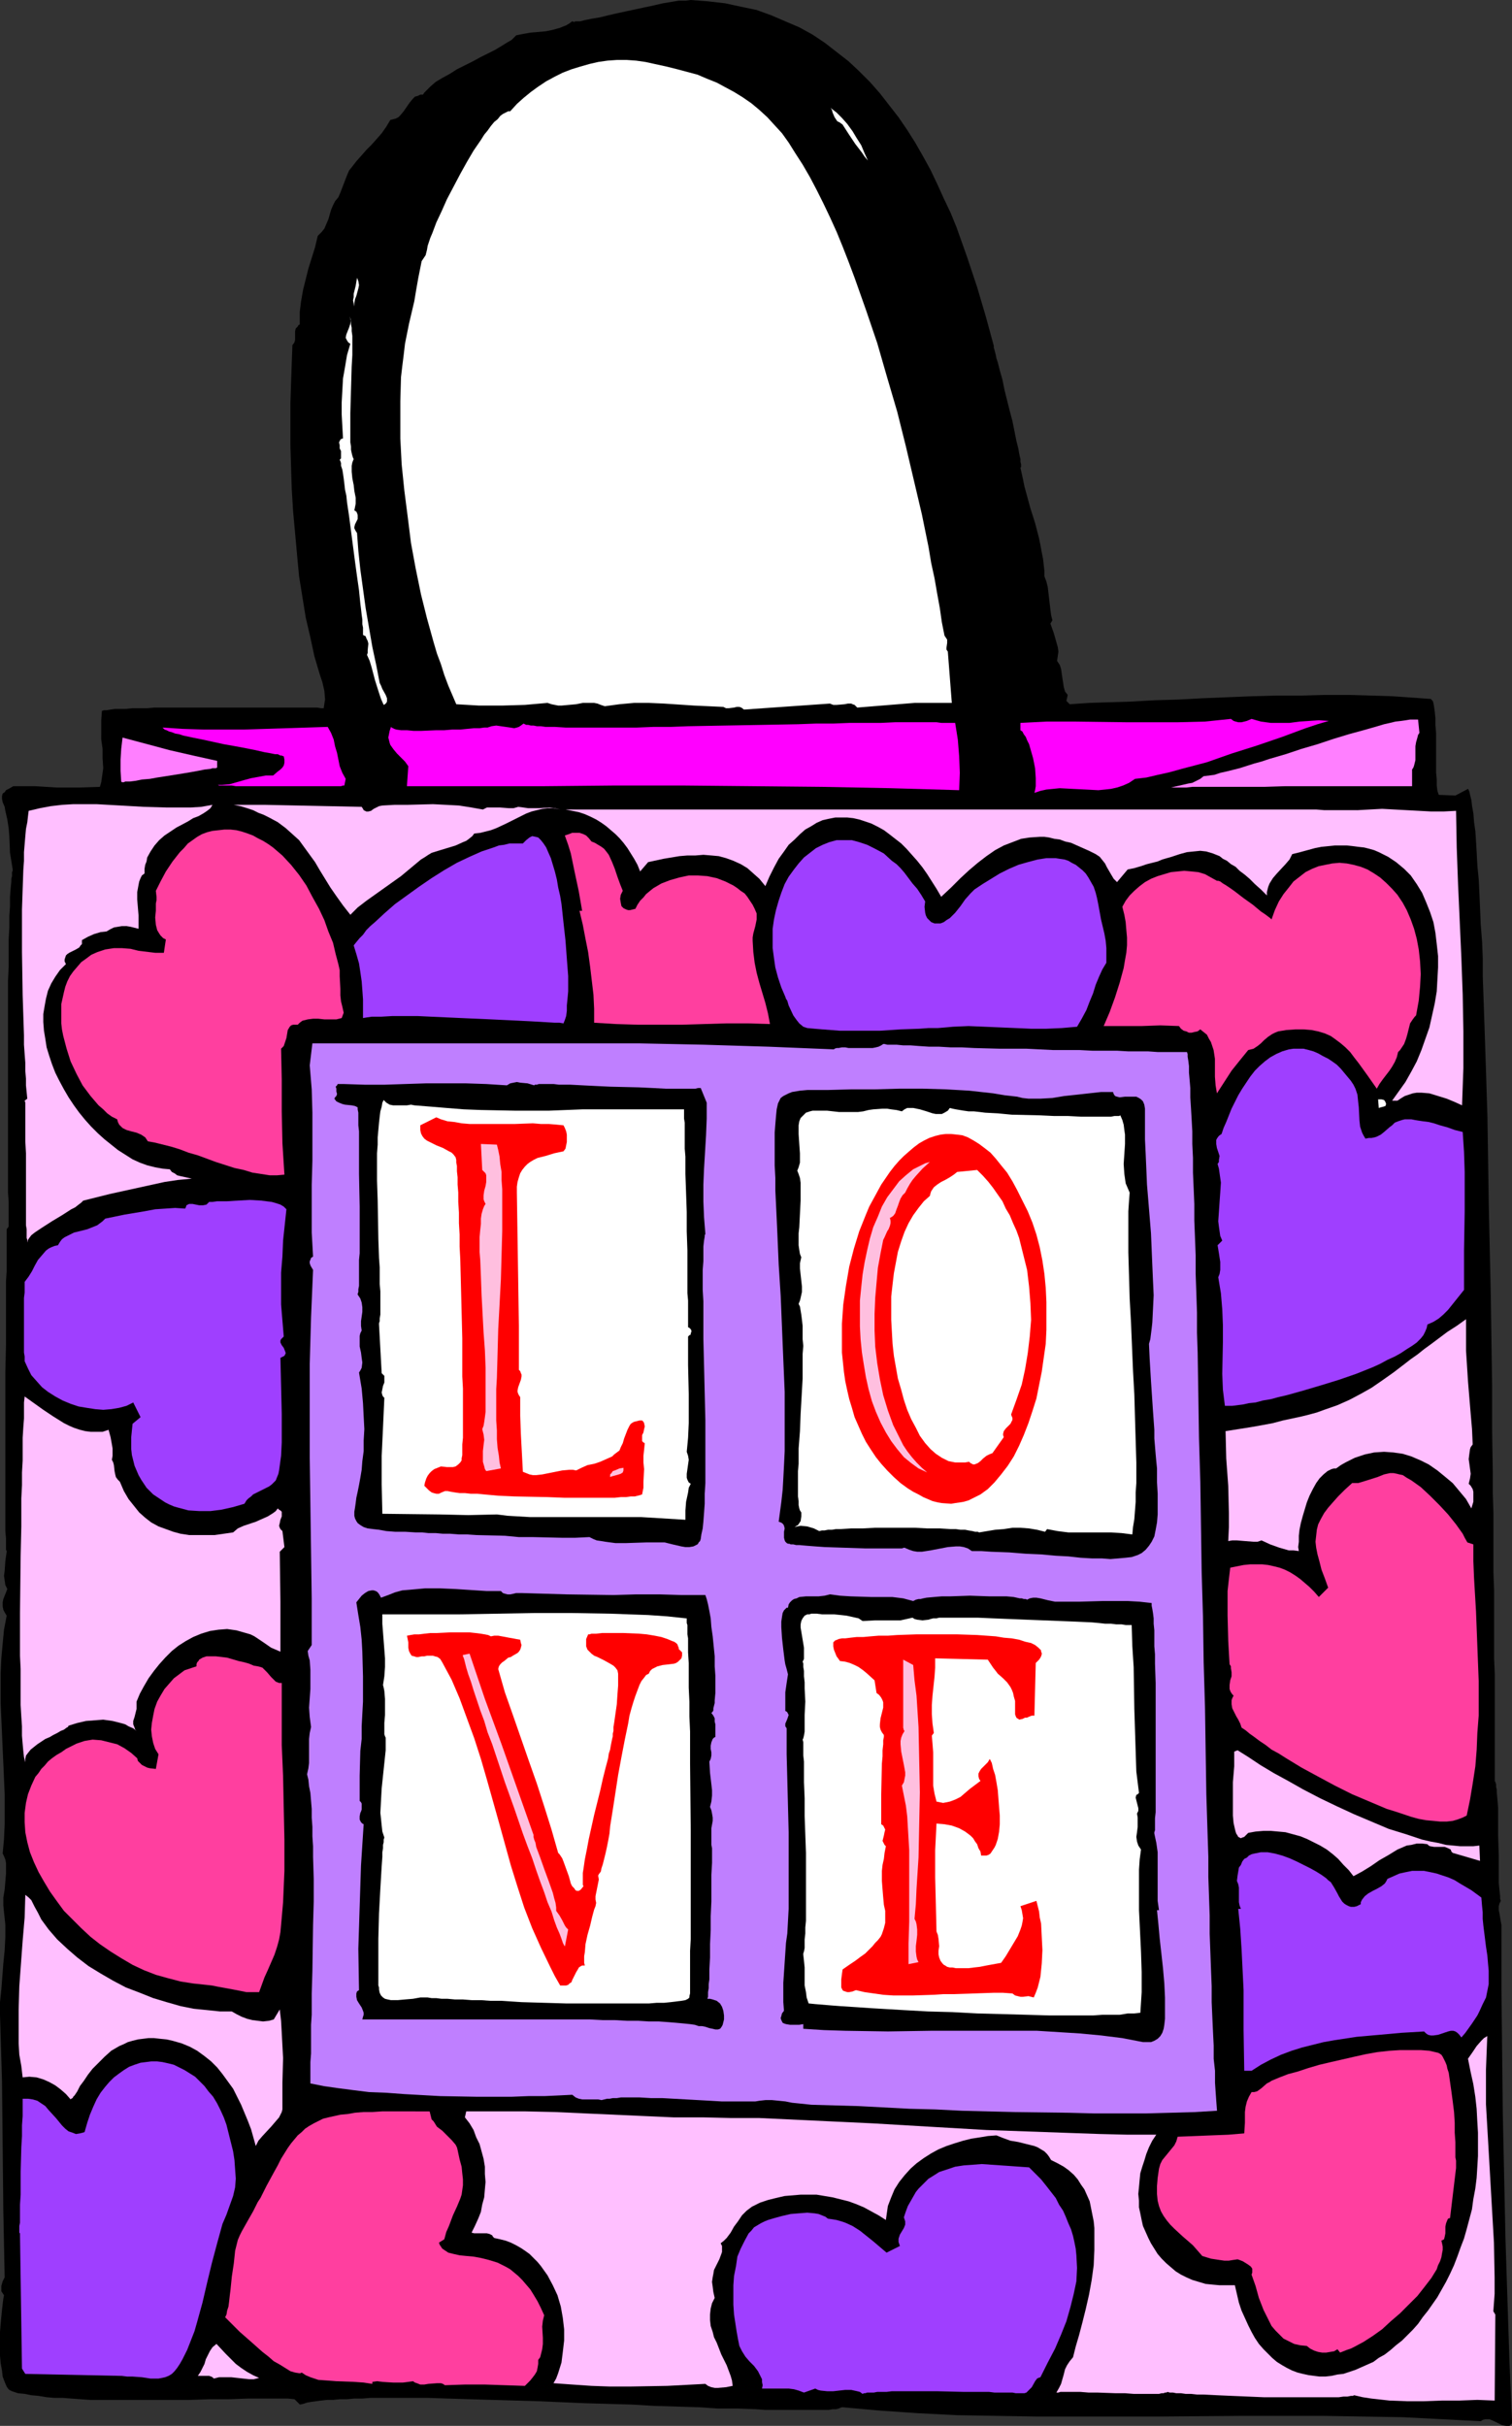 <?xml version="1.0" encoding="UTF-8" standalone="no"?>
<svg
   version="1.0"
   width="97.031mm"
   height="155.668mm"
   id="svg53"
   sodipodi:docname="Gift Bag - Love.wmf"
   xmlns:inkscape="http://www.inkscape.org/namespaces/inkscape"
   xmlns:sodipodi="http://sodipodi.sourceforge.net/DTD/sodipodi-0.dtd"
   xmlns="http://www.w3.org/2000/svg"
   xmlns:svg="http://www.w3.org/2000/svg">
  <rect width="100%" height="100%" fill="#333333" stroke="none"/>
  <sodipodi:namedview
     id="namedview53"
     pagecolor="#ffffff"
     bordercolor="#000000"
     borderopacity="0.25"
     inkscape:showpageshadow="2"
     inkscape:pageopacity="0.0"
     inkscape:pagecheckerboard="0"
     inkscape:deskcolor="#d1d1d1"
     inkscape:document-units="mm" />
  <defs
     id="defs1">
    <pattern
       id="WMFhbasepattern"
       patternUnits="userSpaceOnUse"
       width="6"
       height="6"
       x="0"
       y="0" />
  </defs>
  <path
     style="fill:#000000;fill-opacity:1;fill-rule:evenodd;stroke:none"
     d="m 247.502,113.437 0.323,1.454 0.323,1.454 0.323,1.616 0.485,1.778 0.969,3.555 1.131,3.555 0.969,3.717 0.323,1.616 0.323,1.778 0.323,1.616 0.162,1.454 0.162,1.454 v 1.293 l 0.485,1.293 0.323,1.293 0.323,2.747 0.323,2.747 0.162,1.293 0.323,1.293 -0.485,0.808 0.808,2.262 0.646,2.262 0.323,1.131 0.162,1.131 -0.162,1.131 -0.162,1.131 0.323,0.485 0.323,0.485 0.323,0.97 0.323,2.262 0.162,0.97 0.162,1.131 0.323,1.131 0.646,0.808 -0.323,1.454 0.808,0.808 2.423,-0.162 2.262,-0.162 5.008,-0.162 5.331,-0.162 5.654,-0.323 5.654,-0.162 5.978,-0.323 11.955,-0.485 5.978,-0.162 h 5.978 l 5.654,-0.162 h 5.654 l 5.493,0.162 5.17,0.162 2.423,0.162 2.262,0.162 2.262,0.162 2.262,0.162 h 0.162 l 0.323,0.323 0.162,0.162 0.162,0.485 0.162,0.97 0.162,1.131 0.162,1.616 v 1.616 l 0.162,1.939 v 9.534 l 0.162,1.778 v 1.454 l 0.162,1.293 0.323,0.97 4.039,0.162 3.07,-1.616 0.323,0.646 0.162,0.808 0.323,1.293 0.162,1.454 0.323,1.778 0.162,2.101 0.323,2.262 0.162,2.585 0.162,2.747 0.162,3.07 0.323,3.232 0.162,3.393 0.162,3.717 0.162,3.878 0.323,4.04 0.162,4.04 v 4.363 l 0.162,4.525 0.162,4.686 0.162,4.686 0.162,5.009 0.162,4.848 0.162,5.171 0.162,5.171 0.162,10.503 0.162,10.827 0.485,21.815 0.162,10.988 0.162,10.827 v 10.827 l 0.162,10.342 v 5.171 l 0.162,4.848 v 5.009 4.686 4.686 l 0.162,4.363 v 4.525 4.04 7.918 l 0.162,3.717 v 12.443 2.585 7.756 1.131 1.778 0.323 l 0.162,0.323 0.162,0.485 v 0.646 l 0.162,0.646 v 0.646 l 0.162,1.778 0.162,1.939 v 2.101 2.262 2.424 l 0.162,4.848 v 2.262 2.262 2.101 l 0.162,1.778 0.162,1.454 v 0.646 l 0.162,0.485 -0.323,0.646 -0.162,0.646 v 0.97 l 0.162,0.808 0.323,1.939 0.162,0.808 v 0.808 14.866 l 0.162,15.028 0.162,15.028 0.323,15.028 0.323,15.19 0.485,15.028 0.485,14.866 0.646,15.028 -0.323,0.323 -0.323,0.323 h -0.485 -0.323 l -0.969,-0.162 -0.969,-0.485 -0.969,-0.485 -1.131,-0.485 h -0.485 -0.485 l -0.646,0.162 -0.485,0.323 -9.37,-0.485 -9.532,-0.485 -9.532,-0.162 -9.855,-0.162 h -19.71 l -20.033,0.162 h -19.871 -9.855 l -9.693,-0.162 -9.532,-0.162 -9.532,-0.485 -9.37,-0.646 -9.047,-0.808 -0.485,0.162 -0.323,0.162 -0.646,0.162 h -0.808 l -0.969,0.162 h -0.969 -1.131 -1.292 -6.301 -1.777 -1.939 -2.1 l -2.1,-0.162 -4.362,-0.162 h -4.847 l -4.847,-0.323 -5.331,-0.162 -5.331,-0.162 -5.493,-0.323 -11.309,-0.323 -11.309,-0.485 -5.654,-0.162 -5.493,-0.162 -5.493,-0.162 -5.331,-0.162 -5.008,-0.162 h -4.847 -6.785 -2.1 l -1.939,0.162 h -1.939 l -1.777,0.162 h -1.777 l -1.616,0.162 h -1.454 l -1.454,0.162 -1.292,0.162 -1.131,0.162 -0.969,0.162 -0.969,0.323 -0.808,0.162 -1.292,-1.293 -1.616,-0.162 h -1.777 -1.777 -1.939 -4.2 l -4.524,0.162 h -4.685 l -4.847,0.162 h -9.693 -5.008 -4.847 -4.685 l -4.524,-0.323 -2.1,-0.162 H 13.247 L 11.309,581.405 9.37,581.082 7.593,580.92 5.978,580.597 4.362,580.435 2.908,579.951 2.585,579.789 2.262,579.627 1.939,579.304 1.616,578.819 1.131,577.688 0.646,576.396 0.485,574.941 0.162,573.164 0,571.386 v -1.939 -3.878 l 0.162,-1.939 0.162,-1.778 0.162,-1.616 0.162,-1.454 0.162,-1.293 0.162,-0.808 -0.323,-0.485 -0.323,-0.485 v -0.646 -0.646 L 0.646,553.288 1.131,552.318 0.808,536.483 0.646,520.647 0.485,504.649 0,488.652 v -3.07 l 0.323,-3.07 0.485,-6.302 0.323,-3.232 0.162,-3.232 v -2.909 L 1.131,465.221 0.969,463.767 0.808,462.151 v -1.939 l 0.323,-1.939 0.162,-1.939 0.162,-1.939 v -1.778 -0.808 l -0.162,-0.808 -0.323,-0.808 -0.323,-0.646 0.323,-3.555 0.162,-3.555 v -3.555 -3.717 l -0.323,-7.433 -0.162,-3.555 -0.162,-3.717 -0.323,-7.272 v -3.717 -3.717 l 0.162,-3.555 0.323,-3.555 0.323,-3.393 0.646,-3.393 -0.485,-0.808 -0.323,-0.646 -0.162,-0.808 v -0.97 l 0.162,-0.808 0.323,-0.808 0.323,-0.808 0.323,-0.808 -0.485,-0.97 -0.162,-1.131 -0.162,-1.131 0.162,-1.131 0.162,-2.424 0.323,-2.262 v 0 -0.162 l -0.162,-0.323 v -0.485 -0.97 -1.293 l -0.162,-1.778 v -1.939 -2.101 -20.522 -6.948 -6.948 l 0.162,-6.787 v -3.232 -3.232 -3.07 -5.817 l 0.162,-2.424 v -4.525 -1.939 -3.717 l 0.485,-0.646 v -0.485 -0.485 -1.293 -1.616 -2.101 L 1.939,289.248 v -2.424 -5.817 -3.07 -25.37 -7.595 -3.555 -3.555 l 0.162,-3.393 v -3.393 -3.232 l 0.162,-2.909 v -2.747 l 0.162,-2.424 v -2.262 l 0.162,-2.101 0.162,-1.616 v -0.646 l 0.162,-0.646 v -0.485 -0.485 l 0.162,-0.323 v -0.323 L 2.746,208.776 2.423,206.837 2.262,202.797 2.1,200.858 1.777,198.757 1.292,196.656 1.131,195.687 0.646,194.556 0.485,193.748 v -0.646 l 0.162,-0.646 0.485,-0.323 0.323,-0.485 0.646,-0.323 1.131,-0.646 h 5.331 l 5.17,0.323 h 5.331 l 5.17,-0.162 0.323,-1.131 0.162,-1.131 0.323,-2.262 -0.162,-2.424 v -2.262 l -0.323,-2.262 V 176.942 174.68 l 0.162,-2.262 0.485,-0.162 h 0.646 l 0.969,-0.162 1.131,-0.162 h 1.131 1.454 l 1.616,-0.162 h 1.616 1.939 l 1.777,-0.162 h 4.2 4.362 21.648 1.939 3.393 1.454 2.423 l 0.969,0.162 h 0.646 l 0.162,-1.131 0.162,-0.97 -0.162,-2.101 -0.485,-2.101 -0.646,-1.939 -1.292,-4.363 -0.969,-4.525 -1.131,-4.848 -0.808,-5.009 -0.808,-5.009 -0.485,-5.171 -0.485,-5.333 -0.485,-5.332 -0.323,-5.333 -0.162,-5.333 -0.162,-5.171 V 97.763 l 0.162,-4.848 0.162,-4.848 0.162,-4.363 0.485,-0.646 0.162,-0.646 v -1.454 -0.646 l 0.162,-0.646 0.485,-0.485 0.162,-0.323 0.323,-0.162 v -1.616 -1.454 l 0.323,-2.585 0.485,-2.747 0.646,-2.585 0.646,-2.585 0.808,-2.585 0.808,-2.585 0.646,-2.747 0.485,-0.485 0.485,-0.485 0.646,-0.808 0.485,-1.131 0.485,-1.131 0.323,-1.131 0.323,-1.131 0.485,-1.131 0.485,-0.97 0.808,-0.97 0.485,-1.131 0.808,-2.101 0.808,-2.101 0.485,-1.131 0.646,-0.808 1.131,-1.454 1.292,-1.454 1.131,-1.293 1.292,-1.293 1.292,-1.454 1.131,-1.293 1.131,-1.616 0.969,-1.616 0.646,-0.162 0.646,-0.162 0.646,-0.323 0.485,-0.485 0.808,-0.97 1.454,-2.101 0.808,-0.97 0.485,-0.485 0.646,-0.162 0.646,-0.323 h 0.646 l 0.323,-0.485 0.485,-0.485 0.969,-0.97 1.292,-1.131 1.616,-0.97 1.777,-0.97 1.777,-1.131 3.877,-1.939 1.777,-0.97 1.939,-0.97 1.616,-0.808 1.616,-0.97 1.292,-0.808 1.131,-0.646 0.323,-0.323 0.646,-0.646 0.162,-0.162 1.616,-0.323 1.777,-0.323 3.716,-0.323 1.616,-0.323 1.777,-0.485 1.616,-0.646 0.808,-0.485 0.646,-0.485 0.485,0.162 0.323,-0.162 h 0.485 0.646 l 1.292,-0.323 1.616,-0.323 1.939,-0.323 1.939,-0.485 2.1,-0.485 2.262,-0.485 4.524,-0.97 2.262,-0.485 2.1,-0.485 1.939,-0.323 1.939,-0.323 h 1.616 L 167.532,0 l 4.2,0.323 4.2,0.485 3.716,0.808 3.877,0.808 3.554,1.293 3.393,1.454 3.393,1.454 3.231,1.778 2.908,1.939 2.908,2.262 2.908,2.262 2.585,2.424 2.585,2.585 2.423,2.747 2.262,2.909 2.262,2.909 2.1,3.07 1.939,3.07 1.939,3.393 1.777,3.232 1.616,3.393 1.616,3.555 1.616,3.393 1.454,3.555 2.585,7.272 2.423,7.272 2.1,7.11 1.939,7.11 v 0.162 0.323 l 0.162,0.485 0.162,0.646 0.162,0.646 0.162,0.808 0.323,0.97 0.485,1.939 0.646,2.262 0.485,2.424 0.646,2.585 0.646,2.585 0.646,2.424 0.485,2.424 0.485,2.424 0.485,1.939 0.162,0.97 0.162,0.808 0.162,0.646 v 0.646 l 0.162,0.646 v 0.646 z"
     id="path1" />
  <path
     style="fill:#ffffff;fill-opacity:1;fill-rule:evenodd;stroke:none"
     d="m 229.085,154.158 0.323,0.485 0.323,0.485 v 0.323 0.485 l -0.162,1.131 v 0.485 l 0.323,0.485 0.969,12.443 h -9.047 l -13.894,1.131 -0.323,-0.323 -0.323,-0.323 -0.485,-0.162 -0.323,-0.162 h -0.808 l -0.808,0.162 -1.939,0.162 h -0.808 l -0.808,-0.323 -20.841,1.454 -0.646,-0.485 -0.485,-0.162 h -0.646 l -0.646,0.162 -1.292,0.162 h -0.646 l -0.646,-0.323 -3.554,-0.162 -3.554,-0.162 -7.27,-0.485 -3.716,-0.162 h -3.554 l -3.554,0.323 -3.554,0.485 -0.969,-0.323 -0.808,-0.323 -0.808,-0.162 h -0.969 -1.777 l -1.616,0.323 -1.777,0.162 -1.777,0.162 h -0.808 l -0.808,-0.162 -0.808,-0.162 -0.969,-0.323 -5.493,0.485 -5.493,0.162 h -5.654 l -5.493,-0.323 -0.969,-2.262 -0.969,-2.262 -0.969,-2.585 -0.808,-2.585 -0.969,-2.585 -0.808,-2.747 -1.616,-5.817 -1.454,-5.817 -1.292,-6.302 -1.131,-6.14 -0.808,-6.464 -0.808,-6.302 -0.646,-6.302 -0.323,-6.302 v -5.979 -3.07 l 0.162,-5.817 0.323,-2.747 0.323,-2.585 0.323,-2.747 0.485,-2.424 0.485,-2.424 0.646,-2.747 0.646,-2.747 0.485,-2.909 0.485,-2.747 0.808,-4.04 0.969,-1.454 0.162,-0.646 0.162,-0.646 0.162,-0.97 0.323,-0.97 0.323,-0.97 0.485,-1.131 0.485,-1.293 0.485,-1.293 1.292,-2.747 1.292,-2.909 1.616,-3.07 1.616,-3.07 1.616,-2.909 1.616,-2.747 1.777,-2.585 0.808,-1.293 0.808,-0.97 0.808,-1.131 0.808,-0.97 0.808,-0.646 0.646,-0.808 0.646,-0.485 0.646,-0.323 0.646,-0.323 h 0.485 l 1.616,-1.778 1.616,-1.454 1.777,-1.454 1.777,-1.293 1.939,-1.293 2.1,-1.131 1.939,-0.97 2.1,-0.808 2.1,-0.646 2.262,-0.646 2.1,-0.485 2.262,-0.323 2.262,-0.162 h 2.423 l 2.262,0.162 2.262,0.323 5.17,1.131 2.585,0.646 2.423,0.646 2.423,0.646 2.262,0.97 2.423,0.97 2.1,1.131 2.1,1.131 2.1,1.293 2.1,1.454 1.939,1.616 1.939,1.778 1.777,1.939 1.777,1.939 1.616,2.262 1.616,2.585 1.777,2.747 1.777,3.07 1.616,3.07 1.616,3.232 1.616,3.393 1.616,3.555 1.454,3.555 1.454,3.717 1.454,3.878 2.746,7.756 2.746,8.08 2.423,8.403 2.423,8.241 2.1,8.403 1.939,8.241 1.939,8.241 1.616,7.918 0.646,3.878 0.808,3.717 0.646,3.717 0.646,3.555 0.485,3.393 z"
     id="path2" />
  <path
     style="fill:#ffffff;fill-opacity:1;fill-rule:evenodd;stroke:none"
     d="m 210.506,38.943 -0.808,-0.97 -0.646,-0.97 -1.616,-2.101 -1.616,-2.424 -1.454,-2.262 -0.646,-0.485 -0.646,-0.323 -0.323,-0.485 -0.323,-0.485 -0.485,-1.131 -0.162,-0.646 -0.323,-0.485 1.454,1.131 1.292,1.293 1.292,1.454 1.292,1.778 0.969,1.616 1.131,1.778 0.808,1.939 z"
     id="path3" />
  <path
     style="fill:#ffffff;fill-opacity:1;fill-rule:evenodd;stroke:none"
     d="m 85.947,74.332 -0.162,-0.808 -0.162,-0.646 0.162,-0.808 v -0.808 l 0.485,-1.939 0.162,-0.97 0.162,-0.97 0.323,0.808 0.162,0.97 -0.162,0.808 -0.485,1.778 -0.323,0.808 -0.162,0.97 z"
     id="path4" />
  <path
     style="fill:#ffffff;fill-opacity:1;fill-rule:evenodd;stroke:none"
     d="m 85.786,111.336 -0.323,0.808 -0.162,0.808 v 1.454 l 0.162,1.616 0.323,1.616 0.162,1.454 0.323,1.616 v 1.454 l -0.162,0.808 -0.162,0.808 0.485,0.323 0.162,0.323 0.162,0.485 v 0.323 0.646 l -0.323,0.646 -0.323,0.646 -0.162,0.646 v 0.323 l 0.162,0.323 0.162,0.323 0.323,0.485 0.323,4.363 0.485,4.525 0.646,4.686 0.646,4.686 0.808,4.686 0.808,4.686 0.969,4.525 0.808,4.201 0.323,0.646 0.323,0.808 0.808,1.454 0.323,0.808 v 0.646 0.162 l -0.162,0.323 -0.323,0.323 -0.323,0.162 -0.646,-1.454 -0.485,-1.454 -0.969,-3.07 -0.808,-3.07 -0.485,-1.616 -0.646,-1.454 0.162,-0.485 v -0.646 l 0.162,-1.616 -0.162,-0.646 -0.323,-0.646 -0.162,-0.485 -0.646,-0.323 v -0.485 -0.485 -0.808 l -0.162,-0.808 v -1.131 l -0.162,-1.131 -0.162,-1.454 -0.162,-1.293 -0.323,-3.232 -0.485,-3.393 -0.485,-3.555 -0.485,-3.717 -0.485,-3.717 -0.485,-3.717 -0.485,-3.232 -0.162,-1.616 -0.323,-1.454 -0.162,-1.454 -0.162,-1.293 -0.162,-1.131 -0.162,-0.97 -0.323,-0.97 v -0.646 l -0.162,-0.485 -0.162,-0.323 0.323,-0.323 v -0.323 -0.646 -0.808 l -0.323,-0.646 v -0.808 l -0.162,-0.646 0.162,-0.323 0.162,-0.323 0.162,-0.162 0.485,-0.162 -0.162,-2.909 -0.162,-2.909 v -2.909 l 0.162,-2.909 0.162,-2.909 0.485,-2.747 0.485,-2.909 0.808,-2.747 -0.485,-0.323 -0.323,-0.485 -0.162,-0.323 -0.162,-0.323 0.162,-0.808 0.323,-0.808 0.323,-0.808 0.323,-0.97 0.162,-0.808 -0.162,-0.485 -0.162,-0.485 0.162,0.646 0.162,0.485 v 0.808 l 0.162,0.808 v 0.808 l 0.162,1.131 v 4.686 l -0.162,2.747 -0.162,5.656 -0.162,5.656 v 5.009 2.101 l 0.162,0.97 v 0.808 l 0.162,0.808 0.162,0.646 0.162,0.485 z"
     id="path5" />
  <path
     style="fill:#ff00ff;fill-opacity:1;fill-rule:evenodd;stroke:none"
     d="m 79.485,176.296 0.808,1.454 0.646,1.616 0.323,1.616 0.485,1.616 0.646,3.232 0.646,1.616 0.808,1.454 -0.323,1.616 h -0.323 l -0.485,0.162 H 82.07 81.424 79.647 77.546 64.46 61.876 59.452 57.19 l -0.969,-0.162 h -0.969 -0.808 -0.646 -0.646 l -0.323,-0.162 h -0.485 -0.162 1.777 l 1.777,-0.162 3.393,-0.97 1.777,-0.485 1.777,-0.323 1.777,-0.323 h 1.777 l 1.131,-0.97 0.646,-0.485 0.485,-0.485 0.323,-0.485 0.162,-0.646 v -0.808 l -0.162,-0.808 h -0.162 l -0.323,-0.162 h -0.323 l -0.646,-0.323 h -0.646 l -0.808,-0.162 -0.808,-0.162 -0.969,-0.162 -2.1,-0.485 -2.423,-0.485 -2.585,-0.485 -2.746,-0.485 -5.17,-1.131 -2.423,-0.485 -2.262,-0.485 -0.969,-0.323 -0.969,-0.162 -0.808,-0.323 -0.646,-0.162 -0.646,-0.323 -0.485,-0.162 -0.323,-0.323 -0.162,-0.162 4.847,0.323 5.008,0.162 h 5.008 5.008 l 10.178,-0.323 z"
     id="path6" />
  <path
     style="fill:#ff00ff;fill-opacity:1;fill-rule:evenodd;stroke:none"
     d="m 231.67,175.326 0.646,4.04 0.323,4.04 0.162,4.04 -0.162,4.201 -16.64,-0.485 -16.64,-0.323 -16.802,-0.162 -16.802,-0.162 h -16.802 l -16.802,0.162 H 98.71 v -0.162 l 0.323,-4.686 -0.808,-1.131 -0.969,-0.97 -0.969,-0.97 -0.808,-0.97 -0.808,-1.131 -0.162,-0.485 -0.162,-0.646 -0.162,-0.646 0.162,-0.808 0.162,-0.808 0.323,-0.97 0.162,0.162 0.323,0.162 0.323,0.162 0.485,0.162 1.131,0.162 h 1.454 l 1.616,0.162 h 1.777 l 3.716,-0.162 h 1.939 l 1.939,-0.162 h 1.939 l 1.616,-0.162 1.616,-0.162 h 1.454 l 1.131,-0.162 h 0.808 l 0.485,-0.162 0.485,-0.162 1.131,-0.162 1.131,0.162 1.131,0.162 1.131,0.162 0.969,0.162 0.646,-0.162 0.485,-0.162 0.485,-0.323 0.646,-0.485 0.323,0.162 0.323,0.162 h 0.485 l 0.646,0.162 h 0.646 l 0.808,0.162 h 0.969 l 1.131,0.162 h 0.969 1.292 l 2.585,0.162 h 2.908 3.231 3.393 3.716 4.039 l 4.039,-0.162 h 4.2 l 4.2,-0.162 8.886,-0.162 9.047,-0.162 8.724,-0.162 4.362,-0.162 h 4.2 l 4.039,-0.162 h 3.877 3.716 l 3.393,-0.162 h 10.016 l 1.131,0.162 h 0.969 0.808 0.808 z"
     id="path7" />
  <path
     style="fill:#ff00ff;fill-opacity:1;fill-rule:evenodd;stroke:none"
     d="m 298.553,174.357 0.646,0.485 0.485,0.162 0.646,0.162 h 0.808 l 1.292,-0.323 1.131,-0.485 1.131,0.323 1.131,0.323 2.423,0.323 h 2.262 2.262 l 2.423,-0.323 2.423,-0.162 2.262,-0.162 2.423,0.162 -2.746,0.808 -2.908,0.97 -5.654,2.101 -6.139,2.101 -6.139,1.939 -5.978,2.101 -6.139,1.616 -2.908,0.808 -2.908,0.646 -2.746,0.646 -2.746,0.323 -1.454,0.97 -1.454,0.646 -1.454,0.485 -1.454,0.323 -1.454,0.162 -1.616,0.162 -3.07,-0.162 -3.231,-0.162 -3.07,-0.162 -1.616,0.162 -1.616,0.162 -1.454,0.323 -1.454,0.485 0.162,-0.646 0.162,-0.97 v -0.97 -0.97 l -0.162,-2.424 -0.485,-2.424 -0.646,-2.262 -0.323,-1.131 -0.485,-0.97 -0.323,-0.808 -0.485,-0.646 -0.323,-0.646 -0.485,-0.323 v -1.778 l 6.301,-0.323 h 6.462 l 12.763,0.162 h 6.462 6.301 l 6.462,-0.162 z"
     id="path8" />
  <path
     style="fill:#ff7fff;fill-opacity:1;fill-rule:evenodd;stroke:none"
     d="m 52.667,184.537 v 1.616 l -0.323,0.162 h -0.323 -0.485 l -0.485,0.162 -1.454,0.162 -1.616,0.323 -1.777,0.323 -1.939,0.323 -4.039,0.646 -2.1,0.323 -1.777,0.323 -1.939,0.162 -1.616,0.323 -1.292,0.162 h -0.485 -0.646 l -0.323,0.162 H 29.565 l -0.162,-0.162 -0.162,-2.585 v -2.747 l 0.162,-2.585 0.323,-2.747 11.47,3.07 5.654,1.293 z"
     id="path9" />
  <path
     style="fill:#ff7fff;fill-opacity:1;fill-rule:evenodd;stroke:none"
     d="m 343.95,174.518 0.323,3.232 -0.323,0.485 -0.162,0.646 -0.323,1.131 -0.162,0.97 v 1.131 1.293 0.97 l -0.323,1.293 -0.162,0.485 -0.323,0.485 v 0 4.04 h -20.194 -5.17 -5.331 l -5.17,0.162 h -7.432 -2.262 -7.755 l -1.454,0.162 h -3.716 l 2.1,-0.485 2.1,-0.485 0.969,-0.162 0.969,-0.485 0.969,-0.485 0.808,-0.646 1.292,-0.162 1.292,-0.162 1.454,-0.485 1.454,-0.323 3.231,-0.808 3.554,-1.131 1.777,-0.485 1.939,-0.646 3.877,-1.131 3.877,-1.293 3.877,-1.131 3.877,-1.293 3.716,-1.131 3.554,-0.97 3.393,-0.97 1.616,-0.485 1.454,-0.323 1.292,-0.323 1.454,-0.162 1.131,-0.162 0.969,-0.162 h 1.131 z"
     id="path10" />
  <path
     style="fill:#ffbfff;fill-opacity:1;fill-rule:evenodd;stroke:none"
     d="m 51.536,195.202 -0.485,0.808 -0.808,0.646 -0.969,0.646 -1.131,0.646 -1.292,0.485 -1.292,0.808 -2.746,1.454 -1.454,0.97 -1.454,0.97 -1.292,1.131 -1.131,1.293 -0.969,1.454 -0.808,1.454 -0.162,0.97 -0.323,0.808 -0.162,0.97 v 1.131 l -0.646,0.485 -0.323,0.646 -0.323,0.808 -0.162,0.808 -0.323,1.778 v 1.778 l 0.323,3.878 v 1.616 1.616 l -1.939,-0.485 -0.969,-0.162 H 29.565 l -0.969,0.162 -0.969,0.162 -0.969,0.485 -0.808,0.485 -1.454,0.162 -1.616,0.485 -1.454,0.646 -1.454,0.808 v 0.485 0.485 l -0.323,0.323 -0.323,0.485 -0.808,0.485 -1.616,0.808 -0.485,0.323 -0.323,0.323 -0.162,0.485 -0.162,0.485 v 0.485 l 0.323,0.646 -1.454,1.454 -1.131,1.616 -0.969,1.616 -0.808,1.778 -0.485,1.939 -0.323,1.778 -0.323,1.939 v 1.939 l 0.162,2.101 0.323,1.939 0.323,2.101 0.646,2.101 0.646,1.939 0.808,2.101 0.969,1.939 1.131,2.101 1.131,1.939 1.292,1.939 1.292,1.778 1.454,1.778 1.454,1.616 1.616,1.616 1.616,1.454 1.616,1.293 1.616,1.293 1.777,1.131 1.777,1.131 1.777,0.808 1.777,0.646 1.939,0.485 1.777,0.323 1.777,0.162 0.485,0.646 0.646,0.323 0.646,0.485 0.646,0.162 1.454,0.323 1.454,0.323 -3.393,0.323 -3.231,0.485 -6.624,1.454 -6.624,1.454 -6.462,1.616 -0.485,0.485 -0.646,0.485 -0.808,0.646 -0.969,0.485 -2.262,1.454 -2.423,1.454 -2.262,1.454 -0.969,0.646 -0.969,0.646 -0.808,0.646 -0.485,0.646 -0.323,0.485 -0.162,0.646 v -0.323 -0.323 L 6.462,300.236 v -0.485 -0.808 -0.808 l -0.162,-0.97 v -1.131 -2.262 -5.332 -2.909 -5.817 l -0.162,-2.909 v -2.585 -2.424 -1.939 -0.97 -1.454 l -0.162,-0.485 0.646,-0.485 -0.162,-1.616 -0.162,-1.616 v -1.616 l -0.162,-1.939 v -1.939 L 5.978,255.637 5.816,253.375 V 251.113 L 5.654,246.265 5.493,241.256 5.331,230.914 v -10.342 l 0.162,-4.848 0.162,-4.686 0.162,-2.262 v -2.101 l 0.162,-1.939 0.162,-1.939 0.162,-1.778 0.323,-1.616 0.162,-1.454 0.162,-1.293 2.746,-0.646 2.585,-0.485 2.746,-0.323 2.746,-0.162 h 2.908 2.746 l 5.816,0.323 5.654,0.323 5.654,0.162 h 2.908 2.746 l 2.585,-0.162 z"
     id="path11" />
  <path
     style="fill:#ffbfff;fill-opacity:1;fill-rule:evenodd;stroke:none"
     d="m 87.724,195.687 0.323,0.485 0.162,0.323 0.323,0.162 0.323,0.162 h 0.485 l 0.646,-0.162 0.646,-0.485 0.646,-0.323 0.646,-0.323 0.808,-0.162 2.908,-0.162 h 3.07 l 6.301,-0.162 3.231,0.162 3.07,0.162 3.07,0.485 2.746,0.485 0.969,-0.485 h 1.131 0.969 1.131 l 2.1,0.162 h 1.131 l 1.131,-0.323 1.292,0.162 1.131,0.162 h 2.585 l 2.585,-0.162 1.292,0.162 1.292,0.323 -1.616,-0.323 h -1.454 l -1.292,0.162 -1.292,0.323 -1.292,0.323 -1.292,0.485 -4.847,2.424 -2.423,1.131 -1.292,0.485 -1.292,0.323 -1.292,0.323 -1.454,0.162 -0.485,0.646 -0.808,0.646 -0.646,0.485 -0.808,0.323 -1.777,0.808 -3.716,1.131 -2.1,0.646 -0.808,0.485 -0.969,0.646 -0.808,0.485 -0.969,0.808 -1.939,1.616 -1.939,1.616 -8.401,5.979 -2.1,1.616 -1.777,1.778 -1.777,-2.262 -1.616,-2.262 -1.454,-2.101 -1.292,-2.101 -1.292,-2.101 -1.131,-1.939 -1.292,-1.778 -1.292,-1.778 -1.292,-1.778 -1.616,-1.454 -1.616,-1.454 -1.939,-1.454 -2.1,-1.131 -1.292,-0.646 -1.292,-0.485 -1.292,-0.646 -1.454,-0.485 -1.616,-0.485 -1.616,-0.323 h 7.755 l 7.755,0.162 z"
     id="path12" />
  <path
     style="fill:#ffbfff;fill-opacity:1;fill-rule:evenodd;stroke:none"
     d="m 329.249,196.495 2.908,-0.162 3.07,-0.162 5.978,0.323 5.978,0.323 h 2.908 l 3.07,-0.162 0.162,8.888 0.323,8.888 0.808,17.937 0.323,8.888 0.162,8.888 v 8.888 l -0.323,9.049 -1.777,-0.808 -1.939,-0.808 -2.1,-0.646 -2.1,-0.646 -1.939,-0.162 h -1.131 l -0.969,0.162 -0.969,0.323 -0.969,0.323 -0.808,0.485 -0.969,0.646 h -1.292 l 1.616,-2.262 1.616,-2.262 1.454,-2.585 1.292,-2.424 1.131,-2.747 0.969,-2.747 0.969,-2.747 0.646,-2.909 0.646,-2.909 0.485,-2.909 0.162,-2.909 0.162,-2.909 v -2.747 l -0.323,-2.909 -0.323,-2.747 -0.485,-2.585 -0.808,-2.424 -0.969,-2.424 -0.969,-2.262 -1.292,-2.101 -1.454,-2.101 -1.616,-1.616 -1.939,-1.616 -1.939,-1.293 -2.262,-1.131 -1.131,-0.485 -1.131,-0.323 -1.292,-0.323 -1.454,-0.162 -1.292,-0.162 -1.454,-0.162 h -1.454 -1.454 l -1.616,0.162 -1.616,0.162 -1.616,0.323 -1.777,0.485 -1.777,0.485 -1.939,0.485 -0.646,1.293 -0.969,1.131 -2.1,2.262 -0.969,1.131 -0.808,1.293 -0.323,0.808 -0.162,0.646 -0.162,0.646 v 0.808 l -1.454,-1.454 -1.454,-1.293 -1.292,-1.293 -1.131,-0.97 -1.292,-0.97 -0.969,-0.97 -1.131,-0.646 -0.969,-0.808 -0.969,-0.485 -0.808,-0.646 -0.808,-0.323 -0.808,-0.323 -1.616,-0.485 -1.454,-0.162 -1.616,0.162 -1.616,0.162 -1.777,0.485 -1.939,0.646 -2.262,0.646 -1.131,0.485 -1.292,0.323 -1.292,0.323 -1.454,0.485 -1.616,0.485 -1.616,0.323 -2.585,3.07 -0.808,-0.808 -0.485,-0.808 -1.131,-1.939 -0.485,-0.97 -0.646,-0.808 -0.646,-0.808 -0.969,-0.646 -1.616,-0.808 -1.454,-0.646 -1.454,-0.646 -1.454,-0.646 -1.454,-0.323 -1.292,-0.485 -1.292,-0.162 -1.292,-0.323 -1.131,-0.162 h -1.131 l -2.423,0.162 -2.1,0.323 -2.1,0.808 -2.1,0.808 -2.1,1.131 -2.1,1.454 -2.1,1.616 -2.1,1.778 -2.1,1.939 -2.262,2.262 -2.423,2.262 -1.131,-1.939 -1.131,-1.778 -1.131,-1.778 -1.131,-1.616 -1.292,-1.616 -1.292,-1.454 -1.292,-1.454 -1.292,-1.293 -1.454,-1.131 -1.454,-1.131 -1.292,-0.97 -1.454,-0.808 -1.616,-0.808 -1.454,-0.485 -1.454,-0.485 -1.454,-0.323 -1.454,-0.162 h -1.454 -1.454 l -1.616,0.323 -1.454,0.323 -1.454,0.646 -1.292,0.808 -1.454,0.808 -1.292,1.131 -1.292,1.293 -1.454,1.293 -1.131,1.616 -1.292,1.778 -1.131,2.101 -1.131,2.262 -0.969,2.262 -1.454,-1.778 -1.454,-1.293 -1.454,-1.293 -1.616,-0.97 -1.777,-0.808 -1.777,-0.646 -1.777,-0.485 -1.777,-0.162 -1.939,-0.162 -1.939,0.162 h -1.939 l -1.939,0.162 -3.877,0.646 -3.716,0.808 -1.939,2.262 -0.646,-1.616 -0.808,-1.454 -0.808,-1.293 -0.808,-1.293 -0.969,-1.293 -0.969,-1.131 -0.969,-0.97 -1.131,-0.97 -1.131,-0.97 -1.131,-0.808 -1.292,-0.808 -1.292,-0.646 -1.454,-0.646 -1.454,-0.485 -1.616,-0.323 -1.616,-0.323 h 116.32 8.562 34.896 3.231 19.063 l 1.939,0.162 h 6.785 0.646 z"
     id="path13" />
  <path
     style="fill:#ff3f9f;fill-opacity:1;fill-rule:evenodd;stroke:none"
     d="m 83.362,245.619 -0.485,1.293 -1.292,0.323 h -1.454 -1.454 l -1.454,-0.162 h -1.292 l -1.292,0.162 -0.646,0.162 -0.646,0.162 -0.646,0.485 -0.485,0.485 h -0.646 -0.485 l -0.485,0.162 -0.323,0.323 -0.485,0.808 -0.162,0.97 -0.162,0.97 -0.323,0.97 -0.323,0.97 -0.323,0.323 -0.323,0.323 0.162,7.595 v 7.595 l 0.162,7.756 0.485,7.595 -1.777,0.162 h -1.777 l -2.1,-0.323 -2.1,-0.323 -2.1,-0.646 -2.262,-0.485 -4.524,-1.454 -4.362,-1.616 -2.262,-0.646 -2.1,-0.808 -2.1,-0.646 -1.939,-0.485 -1.939,-0.485 -1.777,-0.323 -0.323,-0.485 -0.323,-0.485 -0.485,-0.323 -0.485,-0.323 -1.131,-0.485 -1.292,-0.323 -1.131,-0.323 -0.969,-0.485 -0.485,-0.485 -0.323,-0.323 -0.323,-0.646 -0.162,-0.646 -1.292,-0.646 -1.131,-0.808 -0.969,-0.97 -1.131,-0.97 -0.969,-1.131 -0.969,-1.131 -1.939,-2.585 -1.454,-2.747 -1.454,-3.07 -0.969,-3.07 -0.808,-3.07 -0.323,-1.616 -0.162,-1.454 v -1.616 -1.616 -1.454 l 0.323,-1.454 0.323,-1.454 0.323,-1.293 0.485,-1.293 0.646,-1.293 0.808,-1.131 0.969,-1.131 0.969,-1.131 1.131,-0.808 1.292,-0.97 1.454,-0.646 0.969,-0.323 0.969,-0.323 2.1,-0.323 h 1.939 l 2.1,0.162 1.939,0.485 4.039,0.485 h 2.1 l 0.485,-3.232 -0.646,-0.323 -0.646,-0.646 -0.323,-0.485 -0.485,-0.808 -0.162,-0.646 -0.162,-0.646 -0.162,-1.778 0.162,-1.616 v -1.778 l 0.162,-0.808 v -0.808 l -0.162,-1.454 1.131,-2.262 1.292,-2.424 1.616,-2.424 1.777,-2.262 0.969,-0.97 0.969,-1.131 1.131,-0.808 1.131,-0.808 1.131,-0.646 1.292,-0.485 1.292,-0.323 1.454,-0.162 1.454,-0.162 h 1.454 l 1.454,0.162 1.292,0.323 1.454,0.485 1.292,0.485 1.131,0.646 1.292,0.646 1.292,0.808 1.131,0.808 1.131,0.97 1.131,0.97 2.1,2.262 1.939,2.424 1.777,2.585 1.454,2.747 1.616,2.909 1.292,2.747 0.969,2.747 1.131,2.747 0.646,2.747 0.646,2.424 0.323,1.454 v 1.454 l 0.162,3.07 v 1.616 l 0.162,1.454 0.323,1.293 z"
     id="path14" />
  <path
     style="fill:#ff3f9f;fill-opacity:1;fill-rule:evenodd;stroke:none"
     d="m 143.461,204.09 0.808,0.323 0.808,0.485 0.808,0.485 0.646,0.485 0.646,0.808 0.485,0.646 0.808,1.778 0.646,1.616 0.646,1.939 0.646,1.778 0.646,1.616 -0.485,0.97 -0.162,0.97 0.162,0.97 0.162,0.808 0.485,0.485 0.646,0.323 0.485,0.162 h 0.485 l 0.646,-0.162 0.646,-0.162 0.485,-0.97 0.646,-0.97 0.808,-0.808 0.646,-0.808 0.969,-0.808 0.808,-0.646 1.939,-1.131 2.1,-0.808 2.262,-0.646 2.262,-0.485 h 2.262 l 2.262,0.162 2.262,0.485 2.1,0.808 0.969,0.485 0.969,0.485 0.969,0.646 0.808,0.646 0.969,0.646 0.646,0.808 1.292,1.939 0.485,0.97 0.485,1.131 v 0.646 0.808 l -0.162,0.808 -0.162,0.808 -0.485,1.778 -0.162,0.97 v 0.808 l 0.162,2.747 0.323,2.585 0.485,2.424 0.646,2.424 1.454,4.848 0.646,2.585 0.485,2.585 -5.331,-0.162 h -5.331 l -10.663,0.323 h -10.663 l -5.331,-0.162 -5.331,-0.323 v -3.393 l -0.162,-3.393 -0.808,-6.787 -0.485,-3.555 -0.646,-3.232 -0.646,-3.393 -0.808,-3.393 h 0.646 l -0.808,-4.686 -0.969,-4.525 -0.969,-4.686 -0.646,-2.101 -0.808,-2.262 0.969,-0.323 0.808,-0.323 h 0.969 0.808 l 0.969,0.323 0.646,0.323 0.646,0.646 z"
     id="path15" />
  <path
     style="fill:#9f3fff;fill-opacity:1;fill-rule:evenodd;stroke:none"
     d="m 136.675,248.204 -0.969,-0.162 h -1.131 l -2.746,-0.162 -2.746,-0.162 -3.231,-0.162 -3.393,-0.162 -3.393,-0.162 -7.27,-0.323 -7.108,-0.323 -3.393,-0.162 h -6.139 l -2.746,0.162 h -1.131 -1.131 l -1.131,0.162 -0.969,0.162 v -4.525 l -0.162,-2.262 -0.162,-2.101 -0.323,-2.262 -0.323,-2.101 -0.646,-2.262 -0.646,-2.101 0.646,-0.808 0.808,-0.97 0.808,-0.808 0.808,-1.131 0.969,-0.97 1.131,-0.97 2.262,-2.101 2.585,-2.262 2.908,-2.101 2.908,-2.101 3.07,-2.101 3.07,-1.939 3.07,-1.778 3.07,-1.454 2.908,-1.293 1.454,-0.485 1.454,-0.485 1.292,-0.485 1.292,-0.162 1.292,-0.323 h 1.131 1.131 0.969 l 0.485,-0.485 0.323,-0.323 0.808,-0.646 0.646,-0.323 0.808,0.162 0.646,0.162 0.646,0.646 0.646,0.808 0.646,0.97 0.485,1.131 0.646,1.454 0.485,1.616 0.485,1.616 0.485,1.939 0.323,1.939 0.485,2.101 0.323,1.939 0.485,4.525 0.485,4.363 0.323,4.363 0.162,2.101 0.162,2.101 v 3.717 l -0.162,1.778 -0.162,1.616 v 1.293 l -0.162,1.293 -0.323,0.97 z"
     id="path16" />
  <path
     style="fill:#9f3fff;fill-opacity:1;fill-rule:evenodd;stroke:none"
     d="m 224.4,218.633 -0.162,1.293 0.162,1.454 0.162,0.646 0.323,0.646 0.485,0.485 0.485,0.485 0.808,0.323 h 0.808 0.646 l 0.808,-0.323 0.646,-0.485 0.808,-0.485 1.292,-1.293 1.292,-1.616 1.131,-1.616 1.292,-1.454 0.485,-0.485 0.485,-0.485 1.939,-1.293 2.1,-1.293 2.1,-1.293 2.262,-1.131 2.262,-0.97 2.262,-0.646 2.423,-0.646 2.1,-0.323 h 2.262 l 0.969,0.162 1.131,0.162 0.969,0.323 0.808,0.485 0.969,0.485 0.808,0.646 0.808,0.646 0.808,0.808 0.646,0.97 0.646,1.131 0.646,1.131 0.485,1.454 0.323,1.293 0.323,1.616 0.646,3.555 0.808,3.393 0.323,1.778 0.162,1.778 v 1.778 1.778 l -0.969,1.616 -0.808,1.778 -0.808,1.939 -0.646,2.101 -0.808,1.939 -0.808,2.101 -1.131,2.101 -1.131,1.939 -3.716,0.323 -3.716,0.162 h -3.716 l -3.716,-0.162 -3.877,-0.162 -3.716,-0.162 -3.877,-0.162 -3.716,0.162 -1.777,0.162 -1.939,0.162 h -2.262 l -2.262,0.162 -4.685,0.162 -4.847,0.323 h -5.008 -4.685 l -2.1,-0.162 -2.1,-0.162 -1.939,-0.162 -1.777,-0.162 -0.485,-0.162 -0.485,-0.162 -0.969,-0.808 -0.646,-0.808 -0.808,-1.131 -1.131,-2.424 -0.323,-1.131 -0.323,-0.485 -0.162,-0.485 -0.969,-2.262 -0.808,-2.424 -0.646,-2.424 -0.323,-2.262 -0.323,-2.424 v -2.424 -2.262 l 0.323,-2.262 0.485,-2.262 0.646,-2.262 0.646,-1.939 0.808,-2.101 0.969,-1.778 1.292,-1.778 1.131,-1.454 1.292,-1.454 1.454,-1.131 1.454,-1.131 1.616,-0.808 1.616,-0.646 1.777,-0.485 h 1.777 1.939 l 1.777,0.485 1.939,0.646 1.939,0.97 2.1,1.131 1.939,1.778 1.131,0.808 0.969,0.97 0.969,1.131 0.969,1.293 0.969,1.293 1.131,1.293 0.969,1.454 z"
     id="path17" />
  <path
     style="fill:#ff3f9f;fill-opacity:1;fill-rule:evenodd;stroke:none"
     d="m 343.466,246.265 -0.323,0.323 -0.485,0.646 -0.646,0.97 -0.323,1.293 -0.323,1.293 -0.323,1.131 -0.485,1.293 -0.646,0.97 -0.323,0.485 -0.485,0.485 -0.323,1.293 -0.485,1.131 -0.646,1.131 -0.646,0.97 -1.616,2.101 -0.808,1.131 -0.646,1.131 -2.262,-3.232 -2.1,-2.909 -1.131,-1.454 -0.969,-1.293 -1.131,-1.131 -1.131,-0.97 -1.292,-0.97 -1.131,-0.808 -1.454,-0.646 -1.616,-0.485 -1.616,-0.323 -1.939,-0.162 h -1.939 l -2.262,0.162 -0.969,0.162 -0.969,0.162 -0.808,0.323 -0.646,0.323 -0.969,0.646 -0.969,0.808 -0.808,0.808 -0.808,0.646 -0.969,0.646 -0.646,0.162 -0.646,0.162 -2.1,2.585 -1.939,2.424 -1.777,2.747 -1.777,2.747 -0.162,-0.97 -0.162,-0.97 -0.162,-2.101 v -2.101 -2.262 l -0.323,-2.101 -0.323,-0.97 -0.323,-0.97 -0.485,-0.808 -0.485,-0.97 -0.808,-0.646 -0.808,-0.646 -0.646,0.485 -0.808,0.162 -0.646,0.162 h -0.646 l -0.646,-0.323 -0.646,-0.162 -0.646,-0.485 -0.485,-0.646 -4.524,-0.162 -4.524,0.162 h -4.524 -4.685 l 1.454,-3.393 1.292,-3.555 1.131,-3.555 0.969,-3.555 0.323,-1.939 0.323,-1.778 0.162,-1.778 v -1.939 l -0.162,-1.778 -0.162,-1.939 -0.323,-1.778 -0.485,-1.939 0.808,-1.454 0.969,-1.293 1.131,-1.131 1.292,-1.131 1.292,-0.97 1.454,-0.808 1.616,-0.646 1.616,-0.485 1.616,-0.485 1.616,-0.162 1.616,-0.162 1.777,0.162 1.616,0.162 1.616,0.485 1.454,0.808 1.454,0.808 h 0.323 l 0.485,0.162 0.646,0.485 0.808,0.485 0.969,0.646 1.131,0.808 2.1,1.616 2.262,1.616 0.969,0.808 0.969,0.808 0.969,0.646 0.646,0.485 0.646,0.485 0.323,0.323 0.808,-2.262 0.969,-2.101 1.131,-1.778 1.292,-1.616 1.131,-1.454 1.454,-1.131 1.454,-1.131 1.616,-0.808 1.616,-0.646 1.616,-0.323 1.616,-0.323 1.777,-0.162 1.777,0.162 1.616,0.323 1.777,0.485 1.616,0.646 1.616,0.97 1.454,0.97 1.454,1.293 1.454,1.454 1.292,1.454 1.292,1.939 0.969,1.778 0.969,2.262 0.808,2.262 0.646,2.424 0.485,2.585 0.323,2.909 0.162,3.07 -0.162,3.07 -0.323,3.393 z"
     id="path18" />
  <path
     style="fill:#bf7fff;fill-opacity:1;fill-rule:evenodd;stroke:none"
     d="m 202.267,254.506 0.162,-0.162 0.485,-0.162 h 0.485 l 0.808,-0.162 h 0.808 l 0.808,0.162 h 1.939 1.939 1.939 l 0.808,-0.162 0.646,-0.162 0.646,-0.323 0.485,-0.323 h 0.162 0.162 l 0.646,0.162 h 0.969 1.292 l 1.616,0.162 h 1.777 l 2.1,0.162 2.423,0.162 h 2.423 l 2.746,0.162 h 2.746 l 3.07,0.162 6.139,0.162 h 6.462 l 6.462,0.323 h 6.462 l 3.07,0.162 h 3.07 2.908 l 2.746,0.162 h 2.585 2.262 l 2.262,0.162 h 3.716 1.454 1.939 l 0.162,0.485 v 0.646 l 0.162,0.97 0.162,1.293 v 1.616 l 0.162,1.778 0.162,1.939 v 2.262 l 0.162,2.585 0.162,2.747 0.162,2.909 v 3.07 l 0.162,3.393 v 3.555 l 0.162,3.717 0.162,3.878 v 4.04 l 0.162,4.04 0.162,4.363 v 4.525 l 0.162,4.525 0.162,4.848 v 4.848 l 0.162,4.848 0.162,10.18 0.162,10.503 0.323,10.665 0.162,10.827 0.162,10.988 0.323,10.988 0.162,10.988 0.323,10.827 0.162,10.827 0.162,10.342 0.323,10.18 0.162,5.009 v 4.848 l 0.162,4.686 0.162,4.686 v 4.363 l 0.162,4.363 0.162,4.363 0.162,4.04 v 3.878 l 0.162,3.717 0.162,3.555 0.162,3.232 v 3.232 l 0.323,2.909 v 2.909 l 0.162,2.424 0.162,2.262 0.162,2.101 -5.493,0.323 -5.816,0.162 -5.978,0.162 h -12.44 l -6.301,-0.162 -12.924,-0.162 -12.924,-0.323 -6.462,-0.323 -6.301,-0.162 -6.139,-0.323 -6.139,-0.323 -5.816,-0.162 -5.654,-0.162 -3.07,-0.323 -1.616,-0.162 -1.616,-0.323 -3.231,-0.323 h -1.616 l -1.454,0.162 -0.969,0.162 h -0.969 -2.1 -2.423 -2.746 l -2.746,-0.162 -2.908,-0.162 -5.816,-0.323 -2.908,-0.162 h -2.746 l -2.746,-0.162 h -2.423 -2.1 l -0.969,0.162 h -0.969 l -0.808,0.162 h -0.646 l -0.646,0.162 -0.646,0.162 -0.808,-0.162 h -0.969 -0.969 -0.969 -0.969 l -0.808,-0.162 -0.808,-0.323 -0.808,-0.646 -3.231,0.162 -3.554,0.162 H 128.113 l -4.039,0.162 h -4.039 -4.362 l -8.886,-0.162 -8.724,-0.485 -4.362,-0.323 -4.2,-0.162 -3.877,-0.485 -3.716,-0.485 -3.393,-0.485 -1.616,-0.323 -1.616,-0.323 v -5.171 l 0.162,-2.101 v -2.262 -2.262 -2.424 l 0.162,-2.424 v -5.171 l 0.162,-5.494 0.162,-11.15 0.162,-5.656 v -5.494 l -0.162,-5.332 v -2.585 l -0.162,-2.424 v -2.262 l -0.162,-2.262 v -2.101 l -0.162,-1.939 -0.162,-1.939 -0.323,-1.616 -0.162,-1.616 -0.323,-1.293 0.323,-1.454 0.162,-1.293 v -3.07 -2.747 l 0.162,-1.454 0.323,-1.454 -0.323,-2.424 -0.162,-2.262 0.323,-4.525 v -2.424 -2.262 l -0.162,-2.262 -0.323,-1.131 -0.162,-1.131 0.969,-1.454 V 387.657 L 75.446,376.346 75.123,353.561 V 342.088 330.777 l 0.323,-11.311 0.485,-11.473 -0.485,-0.808 -0.162,-0.323 -0.162,-0.485 v -0.485 l 0.162,-0.323 0.162,-0.485 0.485,-0.323 -0.323,-5.817 v -5.817 -5.817 l 0.162,-5.817 v -5.817 -5.817 l -0.162,-5.656 -0.485,-5.817 0.646,-5.333 h 31.665 31.665 15.832 l 15.671,0.323 15.832,0.485 z"
     id="path19" />
  <path
     style="fill:#9f3fff;fill-opacity:1;fill-rule:evenodd;stroke:none"
     d="m 331.187,276.159 0.808,-0.162 h 0.646 l 0.808,-0.162 0.485,-0.162 0.969,-0.485 0.808,-0.646 1.292,-1.131 0.646,-0.485 0.646,-0.646 0.808,-0.323 0.969,-0.323 0.646,-0.162 h 1.616 l 0.808,0.162 0.969,0.162 1.131,0.162 1.292,0.162 1.292,0.323 1.454,0.485 1.777,0.485 1.777,0.646 1.939,0.485 0.323,4.848 0.162,4.848 v 9.534 l -0.162,9.534 v 9.534 l -1.939,2.424 -1.939,2.424 -1.131,1.131 -1.131,0.97 -1.292,0.808 -1.454,0.646 -0.162,0.808 -0.323,0.808 -0.485,0.97 -0.646,0.808 -0.969,0.97 -1.131,0.808 -1.292,0.808 -1.454,0.97 -1.454,0.808 -1.777,0.808 -1.777,0.97 -1.777,0.808 -4.039,1.616 -4.2,1.454 -4.2,1.293 -4.362,1.293 -4.039,1.131 -2.1,0.485 -1.777,0.485 -1.939,0.323 -1.777,0.485 -1.616,0.162 -1.454,0.323 -1.292,0.162 -1.292,0.162 h -0.969 -0.808 l -0.485,-3.878 -0.162,-3.878 0.162,-7.756 v -4.04 l -0.162,-3.878 -0.323,-3.878 -0.323,-1.939 -0.323,-1.939 0.323,-0.808 0.162,-0.97 v -0.97 -0.97 l -0.323,-2.101 -0.162,-0.97 -0.162,-0.97 1.131,-1.131 -0.485,-1.131 -0.162,-1.131 -0.162,-1.131 -0.162,-1.293 0.162,-2.262 0.162,-2.424 0.162,-2.262 0.162,-2.424 -0.162,-1.131 -0.162,-1.131 -0.162,-1.131 -0.323,-1.131 0.323,-0.485 v -0.485 l 0.162,-0.97 -0.323,-0.97 -0.323,-0.97 -0.162,-0.97 v -0.97 l 0.162,-0.323 0.323,-0.485 0.323,-0.323 0.485,-0.323 0.485,-1.454 0.646,-1.454 1.292,-3.232 1.616,-3.232 0.969,-1.616 0.969,-1.454 0.969,-1.454 1.131,-1.454 1.131,-1.131 1.292,-1.131 1.292,-0.97 1.454,-0.808 1.454,-0.646 1.616,-0.485 1.131,-0.162 h 1.292 1.131 l 1.292,0.323 1.131,0.323 1.131,0.485 1.131,0.646 1.292,0.646 0.969,0.646 1.131,0.808 0.969,0.97 0.808,0.97 0.808,0.97 0.808,0.97 0.646,0.97 0.485,0.97 0.485,1.454 0.162,1.616 0.162,1.454 0.162,3.232 0.162,1.454 0.485,1.454 0.323,0.646 z"
     id="path20" />
  <path
     style="fill:#000000;fill-opacity:1;fill-rule:evenodd;stroke:none"
     d="m 122.943,263.232 0.808,-0.485 0.808,-0.162 0.808,-0.162 0.808,0.162 1.777,0.162 1.616,0.485 0.162,-0.162 h 0.485 l 0.485,-0.162 h 3.554 l 1.292,0.162 h 1.292 1.454 l 3.07,0.162 3.231,0.162 3.393,0.162 6.947,0.162 3.393,0.162 3.07,0.162 h 1.454 1.454 1.131 1.292 0.969 0.969 l 0.646,-0.162 h 0.646 l 1.454,3.555 v 3.878 l -0.162,4.04 -0.485,8.08 -0.162,3.878 v 4.04 l 0.162,3.878 0.323,4.04 -0.162,0.323 v 0.323 l -0.162,0.97 -0.162,1.454 v 1.616 1.939 l -0.162,2.101 v 4.848 l 0.162,2.747 v 2.909 3.07 3.07 l 0.162,6.464 0.323,13.412 v 6.464 5.979 2.747 l -0.162,2.585 v 2.424 l -0.162,2.262 -0.162,2.101 -0.162,1.616 -0.323,1.454 -0.162,1.131 -0.162,0.485 -0.323,0.323 -0.162,0.323 -0.162,0.162 -0.969,0.485 -0.969,0.162 h -0.969 l -0.969,-0.162 -2.1,-0.485 -1.939,-0.485 h -1.131 -0.969 -2.423 l -4.847,0.162 h -2.585 l -2.423,-0.323 -0.969,-0.162 -1.131,-0.162 -0.808,-0.323 -0.969,-0.485 -3.393,0.162 h -3.393 l -6.947,-0.162 h -3.393 l -3.393,-0.323 -6.947,-0.162 -2.262,-0.162 h -1.939 l -2.1,-0.162 h -1.777 l -1.777,-0.162 h -1.777 l -1.454,-0.162 h -1.616 l -2.585,-0.162 h -2.423 l -2.1,-0.162 -1.777,-0.323 -1.454,-0.162 -1.292,-0.162 -0.969,-0.323 -0.808,-0.485 -0.646,-0.485 -0.323,-0.485 -0.323,-0.646 -0.162,-0.646 v -0.97 l 0.162,-0.97 0.162,-1.131 0.162,-1.293 0.323,-1.454 0.323,-1.616 0.323,-1.778 0.323,-1.939 0.162,-2.101 0.323,-2.424 V 349.36 l 0.162,-2.747 -0.162,-3.07 -0.162,-3.232 -0.323,-3.555 -0.323,-1.939 -0.323,-1.939 0.323,-0.485 0.323,-0.646 0.162,-1.293 -0.162,-1.131 -0.162,-1.293 -0.323,-1.454 v -1.293 -1.293 l 0.162,-0.646 0.323,-0.646 -0.162,-1.131 v -1.131 l 0.162,-1.131 0.162,-1.131 v -1.131 l -0.162,-1.131 -0.323,-0.97 -0.323,-0.485 -0.323,-0.485 v -0.162 l 0.162,-0.485 v -0.646 l 0.162,-0.808 v -0.97 -1.131 -1.293 -1.454 -1.454 l 0.162,-1.616 v -11.311 l -0.162,-7.918 v -3.878 -3.393 -1.616 -1.454 l -0.162,-1.454 v -1.131 -1.131 -0.808 l -0.162,-0.808 v -0.485 l -0.646,-0.323 -0.808,-0.162 -1.616,-0.162 -0.646,-0.162 -0.808,-0.323 -0.646,-0.323 -0.485,-0.646 0.162,-0.323 0.323,-0.323 0.162,-0.485 -0.162,-0.646 v -0.646 l -0.162,-0.485 0.162,-0.162 0.162,-0.162 0.162,-0.323 h 0.323 0.485 0.646 l 5.008,0.162 h 5.008 l 4.847,-0.162 5.008,-0.162 h 4.847 5.008 l 4.847,0.162 z"
     id="path21" />
  <path
     style="fill:#000000;fill-opacity:1;fill-rule:evenodd;stroke:none"
     d="m 269.958,264.848 0.162,0.485 0.323,0.485 0.485,0.162 0.646,0.162 1.292,-0.162 h 1.454 0.646 0.646 l 0.646,0.323 0.485,0.323 0.485,0.485 0.323,0.808 0.162,0.97 v 1.293 1.454 4.686 l 0.162,3.393 0.162,3.717 0.162,3.878 0.323,3.878 0.646,7.918 0.162,3.878 0.162,3.878 0.162,3.717 0.162,3.555 -0.162,3.393 -0.162,3.232 -0.162,1.454 -0.162,1.293 -0.162,1.293 -0.323,1.131 0.162,3.555 0.162,2.747 0.162,2.747 0.162,2.424 0.162,2.424 0.162,2.424 0.162,2.262 0.162,2.262 v 2.101 l 0.162,1.939 0.162,1.939 0.162,1.778 0.162,1.616 v 3.393 l 0.162,2.747 v 2.585 2.424 l -0.162,1.939 -0.323,1.778 -0.323,1.616 -0.646,1.293 -0.646,0.97 -0.808,0.97 -0.969,0.808 -0.969,0.485 -1.454,0.485 -1.454,0.162 -1.777,0.162 -1.939,0.162 -2.1,-0.162 h -2.423 l -2.746,-0.162 -2.908,-0.323 -3.07,-0.162 -3.554,-0.323 -3.716,-0.162 -4.039,-0.323 -4.362,-0.162 -2.423,-0.162 h -2.262 l -0.969,-0.646 -0.969,-0.323 -0.969,-0.162 h -0.969 l -1.939,0.162 -4.2,0.808 -2.1,0.323 h -1.131 l -0.969,-0.162 -0.969,-0.323 -1.131,-0.485 h -0.162 l -0.485,0.162 h -0.485 -0.646 -0.646 -0.969 -3.877 -2.423 l -4.847,-0.162 -4.847,-0.162 -2.262,-0.162 -2.1,-0.162 -1.777,-0.162 h -0.808 l -0.646,-0.162 h -0.646 l -0.323,-0.162 h -0.323 l -0.323,-0.162 -0.323,-0.323 -0.162,-0.323 -0.162,-0.646 v -0.808 -0.646 l 0.162,-0.808 -0.162,-0.646 -0.162,-0.323 -0.323,-0.323 -0.323,-0.162 -0.485,-0.162 0.323,-2.424 0.323,-2.424 0.323,-2.909 0.162,-2.909 0.162,-3.07 0.162,-3.393 v -3.393 -3.555 -3.555 -3.878 l -0.323,-7.595 -0.646,-15.674 -0.485,-7.595 -0.323,-7.595 -0.162,-3.555 -0.162,-3.393 -0.162,-3.393 v -3.07 l -0.162,-3.07 v -2.909 -2.585 -2.424 l 0.162,-2.101 0.162,-1.939 0.162,-1.616 0.323,-1.454 0.323,-0.646 0.323,-0.646 0.646,-0.485 0.646,-0.323 0.646,-0.323 0.808,-0.323 1.939,-0.323 1.777,-0.162 h 1.939 1.616 1.292 l 5.978,-0.162 h 5.654 l 5.816,-0.162 h 5.654 l 5.654,0.162 5.654,0.323 5.816,0.646 2.908,0.485 2.908,0.323 1.292,0.323 1.454,0.162 h 2.908 l 2.908,-0.162 2.908,-0.485 3.07,-0.323 2.908,-0.323 2.908,-0.323 z"
     id="path22" />
  <path
     style="fill:#ffffff;fill-opacity:1;fill-rule:evenodd;stroke:none"
     d="m 165.917,269.049 v 0.323 0.323 1.616 l 0.162,0.97 v 1.454 1.454 1.616 1.778 l 0.162,1.939 v 2.101 2.101 l 0.162,4.525 0.162,4.686 v 4.686 l 0.162,4.686 v 4.363 2.101 3.878 l 0.162,1.778 v 6.464 l 0.323,0.162 0.323,0.323 0.162,0.323 v 0.323 l -0.162,0.323 v 0.323 l -0.323,0.162 -0.323,0.323 v 6.948 l 0.162,6.948 v 7.11 l -0.162,3.555 -0.323,3.393 0.162,0.485 0.162,0.485 0.162,0.97 -0.323,2.262 -0.162,1.131 v 0.97 l 0.162,0.485 0.162,0.323 0.162,0.323 0.485,0.323 -0.485,0.97 -0.162,1.131 -0.485,2.262 -0.162,2.101 v 2.262 l -5.331,-0.323 -5.331,-0.323 h -21.648 -5.331 l -5.493,-0.323 -2.585,-0.323 -6.947,0.162 -6.947,-0.162 -13.894,-0.162 -0.162,-7.11 v -6.948 l 0.323,-6.948 0.323,-7.11 -0.323,-0.323 -0.162,-0.323 -0.162,-0.646 0.162,-0.808 0.162,-0.808 0.323,-0.808 v -0.646 -0.97 l -0.323,-0.323 -0.323,-0.323 -0.646,-11.796 v -0.323 l 0.162,-0.485 v -0.646 l 0.162,-0.97 v -1.131 -2.909 -1.616 l -0.162,-1.778 v -2.101 -1.939 l -0.162,-2.262 -0.162,-4.525 -0.162,-9.372 -0.162,-4.848 v -4.525 -2.101 l 0.162,-2.101 v -1.778 l 0.162,-1.778 0.162,-1.778 0.162,-1.454 0.162,-1.293 0.323,-1.131 0.162,-0.97 0.323,-0.646 0.323,0.323 0.323,0.323 0.808,0.485 0.808,0.162 h 1.131 2.262 l 0.969,-0.162 0.808,0.162 4.039,0.323 3.877,0.323 4.039,0.323 4.2,0.162 8.239,0.162 h 8.239 l 8.239,-0.323 h 8.401 8.078 z"
     id="path23" />
  <path
     style="fill:#ffffff;fill-opacity:1;fill-rule:evenodd;stroke:none"
     d="m 218.745,269.534 0.646,-0.485 0.646,-0.323 h 0.808 0.646 l 1.616,0.323 1.616,0.485 1.454,0.485 0.808,0.162 h 0.646 0.808 l 0.646,-0.323 0.808,-0.485 0.485,-0.646 0.646,0.162 0.808,0.162 0.969,0.162 0.969,0.162 1.131,0.162 h 1.292 l 1.454,0.162 1.292,0.162 3.07,0.162 3.393,0.323 6.947,0.162 3.393,0.162 h 3.393 l 3.07,0.162 h 1.454 1.454 1.292 1.131 1.939 l 0.808,-0.162 h 0.646 0.485 l 0.323,-0.162 0.485,1.131 0.323,1.131 0.162,1.293 0.162,1.131 v 2.262 l -0.162,2.424 -0.162,2.424 0.162,2.424 0.162,1.131 0.162,1.131 0.485,1.131 0.485,1.131 -0.162,2.101 -0.162,2.424 v 2.262 2.585 5.171 l 0.162,5.494 0.162,5.656 0.323,5.817 0.485,11.635 0.323,5.817 0.162,5.656 0.162,5.494 0.162,5.332 v 5.009 l -0.162,2.262 v 2.262 l -0.162,2.101 -0.162,2.101 -0.323,1.939 -0.162,1.778 -2.585,-0.323 -2.585,-0.162 h -7.755 -2.585 l -2.585,-0.323 -2.585,-0.485 -0.485,0.646 -1.939,-0.485 -1.939,-0.323 -2.1,-0.162 h -1.939 l -2.1,0.323 -2.1,0.162 -3.877,0.646 -0.323,-0.162 h -0.646 l -0.646,-0.162 -0.969,-0.162 -0.808,-0.162 h -1.131 l -1.131,-0.162 h -1.292 l -2.585,-0.162 h -3.07 l -3.07,-0.162 h -3.231 -6.301 l -3.07,0.162 h -2.746 l -2.585,0.162 h -1.131 l -0.969,0.162 h -0.969 l -0.808,0.162 h -0.646 l -0.646,0.162 -1.292,-0.646 -1.616,-0.485 -1.616,-0.162 -0.808,0.162 -0.646,0.162 0.485,-0.323 0.323,-0.162 0.323,-0.485 0.323,-0.485 0.162,-1.131 v -0.97 l -0.323,-0.485 -0.162,-0.485 -0.162,-0.808 v -0.97 l -0.162,-1.131 v -1.293 -3.07 -1.778 l 0.162,-1.778 v -3.717 l 0.323,-4.201 0.162,-4.201 0.485,-8.564 v -4.04 -1.939 l 0.162,-1.939 -0.162,-1.616 v -1.778 -1.454 l -0.162,-1.454 -0.162,-1.293 -0.162,-0.97 -0.162,-0.97 -0.323,-0.646 0.323,-0.808 0.162,-0.646 0.323,-1.454 v -1.293 l -0.162,-1.454 -0.162,-1.454 -0.162,-1.454 v -1.293 l 0.323,-1.454 -0.323,-0.808 -0.162,-0.97 -0.162,-1.131 v -1.454 -1.454 l 0.162,-1.454 0.323,-6.464 v -1.616 -1.454 -1.293 l -0.162,-1.131 -0.323,-0.97 -0.323,-0.808 0.323,-0.808 0.323,-1.131 v -1.131 -1.131 l -0.162,-2.262 -0.162,-2.424 v -0.97 -1.131 l 0.162,-0.97 0.323,-0.808 0.646,-0.646 0.646,-0.646 0.969,-0.323 0.646,-0.162 h 0.646 1.454 1.454 l 2.908,0.323 h 3.07 1.454 l 1.292,-0.162 1.292,-0.323 1.131,-0.162 2.262,-0.162 h 1.131 l 0.969,0.162 1.292,0.162 z"
     id="path24" />
  <path
     style="fill:#ffffff;fill-opacity:1;fill-rule:evenodd;stroke:none"
     d="m 336.196,267.756 -0.162,0.485 -0.485,0.162 -0.646,0.162 -0.485,0.162 -0.162,-2.101 h 0.485 0.323 l 0.646,0.162 0.323,0.485 z"
     id="path25" />
  <path
     style="fill:#ff0000;fill-opacity:1;fill-rule:evenodd;stroke:none"
     d="m 136.675,272.927 0.323,0.646 0.323,0.808 0.162,0.808 v 0.808 0.97 l -0.162,0.808 -0.162,0.808 -0.485,0.646 -2.262,0.485 -2.1,0.646 -1.939,0.485 -0.969,0.485 -0.808,0.485 -0.646,0.485 -0.646,0.646 -0.646,0.808 -0.485,0.808 -0.323,0.97 -0.323,1.131 -0.162,1.131 v 1.454 l 0.162,10.827 0.162,10.665 0.162,10.827 v 10.665 l 0.323,0.323 0.162,0.485 0.162,0.323 v 0.485 l -0.162,0.808 -0.646,1.778 -0.162,0.808 v 0.323 l 0.162,0.485 0.162,0.323 0.323,0.485 v 4.525 l 0.162,4.525 0.485,9.049 0.808,0.323 0.808,0.323 0.808,0.162 h 0.808 l 1.454,-0.162 1.616,-0.323 1.616,-0.323 1.616,-0.323 1.777,-0.162 h 0.808 l 0.808,0.162 1.292,-0.646 1.454,-0.646 1.616,-0.323 1.454,-0.485 1.454,-0.646 1.454,-0.646 0.485,-0.485 0.646,-0.485 0.646,-0.485 0.323,-0.808 0.485,-0.97 0.323,-1.131 0.808,-2.101 0.485,-0.97 0.323,-0.485 0.485,-0.323 0.323,-0.162 0.646,-0.162 0.646,-0.162 h 0.646 l 0.323,0.323 0.162,0.323 0.162,0.808 -0.162,0.646 -0.162,0.808 -0.323,0.646 v 0.808 0.323 0.323 l 0.323,0.323 0.323,0.162 -0.162,1.616 -0.162,1.454 v 1.616 l 0.162,1.616 -0.162,3.07 v 1.454 l -0.323,1.616 -0.485,0.162 -0.646,0.162 -0.646,0.162 h -0.969 l -1.131,0.162 h -1.292 l -1.454,0.162 h -1.454 -6.947 -3.877 l -4.039,-0.162 -8.078,-0.162 -3.716,-0.162 -3.554,-0.323 -1.616,-0.162 h -1.616 l -1.454,-0.162 h -1.292 l -1.131,-0.162 -0.969,-0.162 -0.808,-0.162 h -0.646 l -0.808,0.323 -0.646,0.323 h -0.646 l -0.646,-0.162 -0.485,-0.162 -0.646,-0.485 -0.485,-0.485 -0.646,-0.646 0.162,-0.808 0.323,-0.97 0.323,-0.646 0.485,-0.646 0.485,-0.485 0.646,-0.485 0.808,-0.323 0.808,-0.323 1.454,0.162 h 0.646 0.808 l 0.646,-0.162 0.646,-0.485 0.485,-0.485 0.323,-0.485 v -0.323 -0.162 l 0.162,-0.808 v -1.131 -1.454 l 0.162,-1.616 v -11.958 l -0.162,-2.909 v -2.909 -6.302 l -0.162,-6.464 -0.162,-6.464 -0.162,-6.302 -0.162,-3.07 v -2.909 l -0.162,-2.747 v -2.585 l -0.162,-2.585 v -2.262 l -0.162,-1.939 v -1.778 l -0.162,-1.454 v -1.293 l -0.162,-0.808 v -0.485 -0.162 l -0.162,-0.646 -0.485,-0.646 -0.485,-0.485 -0.646,-0.323 -1.454,-0.808 -0.808,-0.323 -0.808,-0.323 -1.616,-0.808 -0.646,-0.323 -0.646,-0.485 -0.485,-0.646 -0.323,-0.646 -0.162,-0.808 v -1.131 0 l 3.877,-1.939 1.131,0.485 1.616,0.485 1.616,0.162 1.777,0.323 1.939,0.162 h 2.1 6.624 2.262 l 4.362,-0.162 1.939,0.162 h 1.939 l 1.939,0.162 z"
     id="path26" />
  <path
     style="fill:#ffbfdf;fill-opacity:1;fill-rule:evenodd;stroke:none"
     d="m 120.52,277.614 0.323,1.293 0.323,1.616 0.162,1.778 0.323,1.939 v 1.939 l 0.162,2.262 v 2.424 2.424 2.747 2.585 l -0.162,5.817 -0.162,5.817 -0.323,6.14 -0.323,5.979 -0.162,5.979 -0.162,5.817 -0.162,2.747 v 2.585 2.585 2.424 l 0.162,2.424 v 2.101 l 0.162,2.101 0.323,1.939 0.162,1.616 0.323,1.454 -3.554,0.646 -0.323,-0.485 -0.162,-0.646 -0.323,-1.131 v -1.293 -1.293 l 0.162,-1.454 0.162,-1.293 -0.162,-1.293 -0.323,-1.293 0.323,-0.808 0.162,-0.97 0.162,-1.131 0.162,-1.293 v -1.454 -5.171 -1.939 -2.101 l -0.162,-4.201 -0.323,-4.363 -0.485,-9.049 -0.162,-4.525 -0.162,-4.04 -0.162,-1.939 v -3.555 l 0.162,-1.778 0.162,-1.454 v -1.293 l 0.162,-1.131 0.323,-1.131 0.323,-0.808 0.323,-0.485 -0.323,-0.646 -0.162,-0.485 v -0.97 l 0.162,-1.131 0.323,-1.131 0.162,-0.97 v -1.131 -0.485 l -0.162,-0.485 -0.323,-0.323 -0.485,-0.485 -0.323,-6.302 z"
     id="path27" />
  <path
     style="fill:#ff0000;fill-opacity:1;fill-rule:evenodd;stroke:none"
     d="m 249.279,293.773 1.131,2.747 0.969,2.909 0.808,3.07 0.646,3.232 0.485,3.232 0.323,3.393 0.162,3.393 v 3.393 3.393 l -0.162,3.393 -0.485,3.393 -0.485,3.393 -0.646,3.232 -0.646,3.232 -0.969,3.07 -0.969,2.909 -1.131,2.909 -1.131,2.585 -1.292,2.585 -1.454,2.262 -1.616,2.101 -1.616,1.939 -1.616,1.616 -1.777,1.293 -1.939,0.97 -0.969,0.485 -1.131,0.323 -0.969,0.162 -1.131,0.162 -0.969,0.162 -2.262,-0.162 -0.969,-0.162 -1.292,-0.323 -1.131,-0.485 -1.131,-0.485 -1.131,-0.646 -1.292,-0.646 -1.292,-0.808 -1.777,-1.293 -1.616,-1.454 -1.616,-1.616 -1.454,-1.616 -1.292,-1.616 -1.292,-1.939 -1.131,-1.778 -0.969,-1.939 -1.777,-4.04 -0.646,-2.262 -0.646,-2.101 -0.485,-2.101 -0.485,-2.262 -0.323,-2.262 -0.485,-4.686 v -2.262 -4.686 l 0.323,-4.686 0.646,-4.525 0.808,-4.686 1.131,-4.363 1.292,-4.201 1.616,-4.04 0.808,-1.939 0.969,-1.778 0.969,-1.778 0.969,-1.778 2.1,-3.07 1.131,-1.454 1.131,-1.293 1.131,-1.131 1.292,-1.131 1.131,-0.97 1.292,-0.97 1.131,-0.646 1.292,-0.646 1.454,-0.485 1.292,-0.323 1.292,-0.162 h 1.292 l 1.454,0.162 1.292,0.162 1.292,0.485 1.454,0.808 1.292,0.808 1.292,0.97 1.454,1.131 1.292,1.454 1.292,1.616 1.454,1.778 1.292,2.101 1.131,2.101 1.292,2.585 z"
     id="path28" />
  <path
     style="fill:#ffbfdf;fill-opacity:1;fill-rule:evenodd;stroke:none"
     d="m 219.553,289.248 -0.646,0.646 -0.485,0.808 -0.323,0.808 -0.323,0.97 -0.323,0.808 -0.323,0.97 -0.485,0.646 -0.485,0.323 -0.323,0.162 0.162,0.646 v 0.646 l -0.162,0.646 -0.323,0.808 -0.323,0.485 -0.646,1.454 -0.323,0.646 -0.646,3.232 -0.646,3.555 -0.323,3.555 -0.323,3.717 -0.162,3.878 v 4.04 l 0.162,3.878 0.485,4.04 0.646,3.878 0.808,3.878 1.131,3.717 0.646,1.778 0.646,1.778 0.808,1.616 0.808,1.616 0.808,1.616 0.969,1.454 1.131,1.454 1.131,1.293 1.292,1.293 1.292,1.131 -2.1,-0.97 -1.777,-1.293 -1.777,-1.454 -1.616,-1.939 -1.454,-1.939 -1.292,-2.101 -1.292,-2.424 -1.131,-2.585 -0.969,-2.585 -0.808,-2.909 -0.646,-2.909 -0.485,-2.909 -0.485,-3.07 -0.323,-3.232 -0.162,-3.07 v -3.232 -3.07 l 0.323,-3.232 0.323,-3.07 0.485,-2.909 0.646,-3.07 0.646,-2.747 0.808,-2.747 1.131,-2.585 0.969,-2.424 1.292,-2.262 1.454,-1.939 1.454,-1.939 1.616,-1.454 1.777,-1.454 1.939,-0.97 0.969,-0.485 1.131,-0.323 -1.777,1.616 -1.616,1.778 -0.808,0.97 -0.646,0.97 -0.646,1.131 z"
     id="path29" />
  <path
     style="fill:#ffffff;fill-opacity:1;fill-rule:evenodd;stroke:none"
     d="m 237.001,283.754 1.454,1.454 1.292,1.454 1.131,1.454 1.131,1.616 1.131,1.616 0.808,1.778 0.969,1.616 0.808,1.939 0.808,1.778 0.646,1.778 0.969,3.878 0.969,3.878 0.485,4.04 0.323,4.04 0.162,4.04 -0.323,4.04 -0.485,4.04 -0.646,3.878 -0.808,3.717 -1.292,3.717 -1.292,3.555 0.162,0.485 0.162,0.323 v 0.485 l -0.162,0.323 -0.323,0.646 -1.131,1.131 -0.485,0.646 -0.162,0.646 v 0.323 l 0.162,0.485 -2.746,3.878 -0.808,0.323 -0.646,0.323 -0.808,0.646 -0.646,0.646 -0.646,0.485 -0.808,0.323 h -0.323 l -0.323,-0.162 -0.323,-0.162 -0.323,-0.323 -0.969,0.162 h -0.808 -0.808 -0.808 l -1.616,-0.323 -1.616,-0.808 -1.454,-0.97 -1.292,-1.131 -1.292,-1.454 -1.292,-1.778 -0.969,-1.939 -1.131,-2.101 -0.969,-2.262 -0.808,-2.424 -0.646,-2.424 -0.808,-2.747 -0.485,-2.747 -0.485,-2.747 -0.323,-2.909 -0.162,-2.909 -0.162,-2.909 v -2.909 -2.747 l 0.323,-2.909 0.323,-2.747 0.485,-2.585 0.485,-2.585 0.808,-2.585 0.808,-2.262 0.969,-2.101 1.131,-1.939 1.292,-1.778 1.292,-1.616 1.454,-1.293 0.162,-0.646 0.162,-0.485 0.323,-0.485 0.323,-0.485 0.808,-0.646 0.969,-0.646 0.969,-0.485 1.131,-0.646 0.969,-0.646 0.808,-0.646 z"
     id="path30" />
  <path
     style="fill:#9f3fff;fill-opacity:1;fill-rule:evenodd;stroke:none"
     d="m 69.469,293.288 -0.808,7.595 -0.162,3.878 -0.323,3.878 v 3.878 3.878 l 0.323,3.878 0.323,3.878 -0.323,0.323 -0.323,0.323 -0.162,0.323 v 0.485 l 0.323,0.646 0.485,0.646 0.323,0.808 0.162,0.485 -0.162,0.323 -0.162,0.323 -0.323,0.162 -0.646,0.323 0.162,6.787 0.162,6.787 v 3.555 3.393 l -0.162,3.232 -0.485,3.555 -0.162,0.808 -0.323,0.808 -0.323,0.808 -0.485,0.485 -0.485,0.485 -0.646,0.485 -1.292,0.646 -1.292,0.646 -1.292,0.646 -0.485,0.485 -0.646,0.485 -0.485,0.485 -0.485,0.808 -2.746,0.808 -2.908,0.646 -2.585,0.323 h -2.746 l -2.585,-0.162 -2.423,-0.646 -1.131,-0.323 -1.131,-0.485 -0.969,-0.485 -0.969,-0.646 -0.969,-0.646 -0.969,-0.646 -0.808,-0.808 -0.808,-0.808 -0.646,-0.97 -0.646,-0.97 -0.646,-1.131 -0.485,-1.131 -0.485,-1.131 -0.323,-1.293 -0.323,-1.293 -0.162,-1.454 v -1.454 -1.454 l 0.162,-1.616 0.162,-1.616 1.939,-1.616 -1.777,-3.555 -1.616,0.808 -1.777,0.485 -1.939,0.323 -1.939,0.162 -1.939,-0.162 -2.1,-0.323 -1.939,-0.323 -1.939,-0.646 -1.939,-0.808 -1.777,-0.97 -1.777,-1.131 -1.454,-1.131 -1.292,-1.454 -1.292,-1.454 -0.808,-1.616 -0.808,-1.778 v -0.323 -0.808 L 5.816,328.03 v -1.131 -1.293 -4.686 -3.232 -2.909 l 0.162,-1.293 v -1.131 -0.808 -0.646 l 0.969,-1.293 0.808,-1.293 0.646,-1.293 0.808,-1.454 0.969,-1.131 0.969,-1.131 0.646,-0.485 0.646,-0.323 0.808,-0.323 0.808,-0.162 0.485,-0.808 0.485,-0.646 0.646,-0.485 0.646,-0.323 1.616,-0.808 3.231,-0.808 1.616,-0.646 0.808,-0.323 0.646,-0.485 0.646,-0.485 0.646,-0.646 4.685,-0.97 4.847,-0.808 2.585,-0.485 2.423,-0.162 2.423,-0.162 2.423,0.162 0.162,-0.323 0.162,-0.485 0.323,-0.162 0.323,-0.162 h 0.808 l 1.616,0.323 h 0.969 l 0.808,-0.162 0.323,-0.323 0.323,-0.323 h 0.808 l 1.131,-0.162 h 1.131 1.292 l 2.585,-0.162 2.908,-0.162 2.746,0.162 1.292,0.162 1.292,0.162 1.131,0.323 0.969,0.323 0.808,0.485 z"
     id="path31" />
  <path
     style="fill:#ffbfff;fill-opacity:1;fill-rule:evenodd;stroke:none"
     d="m 355.582,319.95 v 3.717 3.878 l 0.485,7.595 0.646,7.756 0.323,3.717 0.162,3.717 -0.485,0.646 -0.162,0.485 -0.162,1.131 -0.162,1.293 0.162,1.131 0.323,2.424 -0.162,1.131 -0.323,1.293 0.485,0.485 0.485,0.808 0.162,0.646 v 0.808 0.808 0.808 l -0.485,1.616 -1.292,-2.262 -1.616,-1.939 -1.616,-1.939 -1.939,-1.616 -1.777,-1.454 -2.1,-1.454 -1.939,-0.97 -2.262,-0.97 -2.1,-0.646 -2.262,-0.323 -2.262,-0.162 -2.423,0.162 -2.262,0.485 -2.423,0.808 -2.262,1.131 -1.131,0.646 -1.131,0.808 h -0.485 l -0.646,0.162 -0.969,0.485 -0.969,0.808 -0.969,0.97 -0.808,1.131 -0.808,1.454 -0.808,1.616 -0.646,1.616 -0.485,1.616 -0.485,1.616 -0.485,1.778 -0.323,1.616 -0.162,1.454 v 1.454 l -0.162,1.293 0.162,0.97 -1.292,-0.162 h -1.131 l -2.262,-0.646 -2.262,-0.808 -2.1,-0.97 -0.969,0.323 h -0.969 l -2.1,-0.162 -1.939,-0.162 h -1.131 l -0.969,0.162 0.162,-3.393 v -3.393 l -0.162,-6.625 -0.485,-6.625 -0.162,-6.625 3.07,-0.485 3.07,-0.485 2.746,-0.485 2.585,-0.485 2.423,-0.646 2.262,-0.485 2.262,-0.485 1.939,-0.485 1.777,-0.485 1.777,-0.646 3.231,-1.131 2.908,-1.293 2.746,-1.454 2.585,-1.454 2.585,-1.778 2.746,-1.939 2.746,-2.101 1.454,-1.131 1.616,-1.131 1.616,-1.293 1.777,-1.293 1.939,-1.454 1.939,-1.454 2.262,-1.454 z"
     id="path32" />
  <path
     style="fill:#ffbfff;fill-opacity:1;fill-rule:evenodd;stroke:none"
     d="m 26.333,346.775 0.485,1.778 0.323,1.778 0.162,0.97 v 0.97 0.808 l -0.162,0.97 0.323,0.646 0.162,0.646 0.162,1.454 0.162,0.808 0.162,0.646 0.485,0.646 0.485,0.485 0.969,2.262 1.131,1.939 1.292,1.616 1.292,1.616 1.454,1.293 1.454,1.131 1.777,0.97 1.777,0.646 1.777,0.646 1.777,0.485 2.1,0.323 h 1.939 2.1 2.1 l 2.262,-0.323 2.262,-0.323 1.131,-0.97 1.454,-0.646 1.454,-0.485 1.454,-0.485 1.454,-0.646 1.454,-0.646 1.292,-0.808 0.646,-0.485 0.485,-0.646 0.323,0.323 0.323,0.162 0.323,0.323 v 0.323 0.808 l -0.323,0.808 -0.162,0.808 -0.162,0.646 0.162,0.485 0.162,0.323 0.162,0.162 0.323,0.323 0.485,3.878 -1.131,1.131 0.162,12.119 v 5.979 6.14 l -1.131,-0.485 -1.131,-0.485 -2.1,-1.454 -1.939,-1.293 -0.969,-0.485 -1.131,-0.323 -2.262,-0.646 -2.262,-0.323 -2.1,0.162 -2.1,0.323 -2.1,0.646 -1.939,0.808 -1.777,0.97 -1.777,1.131 -1.616,1.293 -1.616,1.616 -1.454,1.616 -1.292,1.616 -1.292,1.778 -1.131,1.939 -0.969,1.778 -0.808,1.939 v 0.97 0.808 l -0.485,1.939 -0.323,0.97 v 0.808 l 0.323,0.808 0.162,0.485 0.323,0.323 -0.808,-0.646 -1.131,-0.485 -0.808,-0.485 -1.131,-0.323 -1.939,-0.485 -2.262,-0.323 -2.1,0.162 -2.1,0.162 -2.1,0.485 -2.1,0.646 -0.162,0.323 -0.323,0.162 -0.646,0.485 -0.808,0.323 -0.808,0.485 -0.969,0.485 -0.808,0.485 -1.131,0.485 -1.939,1.293 -0.808,0.646 -0.808,0.646 -0.646,0.808 -0.485,0.646 -0.162,0.808 v 0.808 l -0.323,-1.293 -0.162,-1.454 -0.162,-1.778 -0.162,-1.939 v -2.262 l -0.162,-2.424 -0.162,-2.747 v -2.747 -2.909 -3.07 L 4.847,401.554 V 391.212 l 0.162,-14.058 0.162,-6.948 v -6.787 l 0.162,-3.232 v -3.07 l 0.162,-2.909 v -2.909 -2.585 l 0.162,-2.585 0.162,-2.101 v -2.101 -1.778 l 0.162,-1.454 2.262,1.616 2.262,1.616 2.423,1.616 2.585,1.616 1.292,0.646 1.131,0.485 1.454,0.485 1.292,0.323 1.292,0.162 h 1.454 1.454 z"
     id="path33" />
  <path
     style="fill:#ffbfdf;fill-opacity:1;fill-rule:evenodd;stroke:none"
     d="m 151.215,355.985 v 0.646 l -0.162,0.485 -0.485,0.323 -0.485,0.162 -1.131,0.323 -0.646,0.162 -0.323,0.162 v -0.646 l 0.323,-0.323 0.323,-0.485 0.485,-0.162 1.131,-0.485 z"
     id="path34" />
  <path
     style="fill:#ff3f9f;fill-opacity:1;fill-rule:evenodd;stroke:none"
     d="m 355.905,374.083 1.454,0.485 v 4.04 l 0.162,4.04 0.485,8.241 0.323,8.403 0.323,8.403 v 4.201 4.201 l -0.323,4.201 -0.162,4.04 -0.323,4.04 -0.646,4.201 -0.646,3.878 -0.808,3.878 -0.969,0.485 -1.292,0.485 -1.131,0.323 -1.454,0.162 h -1.616 l -1.616,-0.162 -1.777,-0.162 -1.777,-0.323 -1.777,-0.485 -1.939,-0.646 -1.939,-0.646 -2.1,-0.646 -4.2,-1.778 -4.2,-1.778 -4.2,-2.101 -4.2,-2.262 -3.877,-2.101 -3.716,-2.262 -1.777,-1.131 -1.777,-0.97 -1.454,-1.131 -1.454,-0.97 -1.292,-0.97 -1.131,-0.808 -0.969,-0.808 -0.969,-0.646 -0.323,-0.97 -0.485,-0.97 -0.485,-0.808 -0.485,-0.97 -0.485,-0.97 -0.162,-0.97 v -0.485 -0.485 l 0.162,-0.485 0.323,-0.646 -0.323,-0.323 -0.323,-0.485 -0.162,-0.323 -0.162,-0.485 v -0.97 l 0.162,-1.131 0.323,-0.97 v -0.97 l -0.162,-0.97 v -0.485 l -0.323,-0.485 -0.162,-2.747 -0.162,-2.909 -0.162,-6.14 v -3.07 -2.909 l 0.323,-2.909 0.323,-2.747 1.616,-0.323 1.616,-0.323 1.616,-0.162 h 1.454 1.454 l 1.454,0.162 1.454,0.323 1.292,0.323 1.292,0.485 1.292,0.646 1.292,0.808 1.131,0.808 1.131,0.97 1.131,0.97 1.131,1.131 1.131,1.293 2.262,-2.262 -0.808,-2.262 -0.808,-2.101 -0.485,-1.939 -0.485,-1.778 -0.323,-1.616 -0.162,-1.454 0.162,-1.454 0.162,-1.454 0.323,-1.293 0.646,-1.293 0.808,-1.454 0.969,-1.293 1.131,-1.293 1.292,-1.454 1.616,-1.616 1.777,-1.616 h 0.646 0.808 l 1.616,-0.485 3.07,-0.97 1.616,-0.646 1.454,-0.323 h 0.808 l 0.808,0.162 0.646,0.162 0.808,0.162 0.969,0.646 1.131,0.646 1.131,0.808 1.131,0.808 2.262,2.101 2.262,2.262 2.1,2.262 1.939,2.424 0.808,1.131 0.808,1.131 0.485,0.97 z"
     id="path35" />
  <path
     style="fill:#000000;fill-opacity:1;fill-rule:evenodd;stroke:none"
     d="m 121.489,385.88 0.485,0.485 0.485,0.162 0.646,0.162 h 0.646 l 0.808,-0.162 0.646,-0.162 h 0.808 0.485 l 5.493,0.162 5.493,0.162 11.309,0.162 5.493,-0.162 h 5.654 l 5.493,0.162 h 5.654 l 0.162,0.485 0.162,0.485 0.323,1.293 0.323,1.616 0.323,1.778 0.162,2.101 0.323,2.262 0.485,4.848 v 2.424 l 0.162,2.262 v 2.262 1.939 l -0.162,1.778 v 0.646 l -0.162,0.646 -0.162,0.646 v 0.485 l -0.162,0.323 -0.323,0.323 0.485,0.646 0.323,0.646 v 0.808 l 0.162,0.646 v 1.616 1.454 l -0.323,0.162 -0.323,0.323 -0.323,0.808 -0.162,0.808 v 0.808 l 0.162,0.808 v 0.808 l -0.162,0.808 -0.323,0.646 0.162,2.747 0.323,2.747 0.162,1.454 v 1.293 l -0.162,1.454 -0.323,1.293 0.323,0.808 0.162,0.808 0.162,0.97 v 0.808 l -0.323,1.778 v 1.778 0.162 2.101 l 0.162,0.808 v 3.555 l -0.162,2.909 v 3.232 3.232 l -0.162,3.555 v 3.393 l -0.162,3.393 v 3.232 l -0.162,2.909 v 1.293 1.131 l -0.162,1.131 v 0.97 l -0.162,0.97 v 0.646 0.485 l -0.162,0.485 h 0.646 l 0.646,0.162 0.969,0.323 0.808,0.646 0.485,0.808 0.323,0.97 0.162,1.131 v 0.97 l -0.323,1.293 -0.162,0.323 -0.323,0.485 -0.162,0.162 -0.485,0.162 h -0.646 l -0.646,-0.162 -0.808,-0.162 -0.969,-0.323 -0.808,-0.162 h -0.808 l -0.969,-0.323 -1.131,-0.162 -1.616,-0.162 -1.777,-0.162 -1.939,-0.162 -2.262,-0.162 h -2.423 l -2.585,-0.162 h -2.746 l -2.908,-0.162 h -2.908 l -3.07,-0.162 h -6.624 -6.462 -19.548 -3.07 -16.64 -1.616 -1.292 l 0.162,-0.646 0.162,-0.485 v -0.485 l -0.162,-0.485 -0.323,-0.808 -0.646,-0.97 -0.485,-0.808 -0.162,-0.808 v -0.485 -0.323 l 0.162,-0.485 0.485,-0.323 -0.162,-10.019 0.323,-10.18 0.323,-10.019 0.646,-10.019 -0.323,-0.162 -0.323,-0.323 -0.162,-0.323 -0.162,-0.323 v -0.808 l 0.162,-0.808 0.162,-0.323 0.162,-0.485 v -0.646 -0.808 l -0.162,-0.323 -0.323,-0.323 v -6.14 l 0.162,-5.979 0.323,-2.909 v -3.07 l 0.323,-5.979 v -6.14 l -0.162,-5.979 -0.162,-2.909 -0.323,-3.07 -0.485,-2.909 -0.485,-3.07 0.646,-0.808 0.646,-0.808 0.808,-0.646 0.808,-0.485 0.808,-0.162 h 0.485 l 0.485,0.162 0.323,0.162 0.323,0.323 0.323,0.485 0.323,0.646 1.777,-0.646 1.616,-0.646 1.777,-0.485 1.939,-0.162 1.777,-0.162 1.777,-0.162 h 3.716 l 3.716,0.162 7.432,0.485 z"
     id="path36" />
  <path
     style="fill:#000000;fill-opacity:1;fill-rule:evenodd;stroke:none"
     d="m 221.492,388.303 0.323,-0.162 0.323,-0.162 0.646,-0.162 h 0.485 l 0.646,-0.162 0.808,-0.162 1.777,-0.162 1.939,-0.162 h 2.1 l 4.685,-0.162 4.685,0.162 h 2.1 2.1 l 1.777,0.162 1.454,0.323 h 0.485 l 0.485,0.162 h 0.485 l 0.323,0.162 0.646,-0.323 0.808,-0.162 h 0.808 l 0.969,0.162 1.939,0.485 0.808,0.162 0.808,0.162 h 2.908 2.908 l 5.816,-0.162 h 3.07 2.908 l 2.908,0.162 2.908,0.323 v 0.646 l 0.162,0.808 0.162,0.97 0.162,1.293 v 1.293 l 0.162,1.616 v 1.778 2.101 l 0.162,1.939 v 2.262 l 0.162,4.686 v 4.848 5.009 14.22 1.939 3.717 1.616 l -0.162,1.454 v 1.293 0.97 0.646 l -0.162,0.485 v 0.323 l 0.485,2.262 0.323,2.262 v 2.424 2.262 2.424 2.262 2.424 l 0.323,2.262 h -0.485 l 0.162,1.616 0.162,1.616 0.323,3.555 0.808,7.272 0.323,3.717 0.162,3.393 v 3.555 1.616 l -0.162,1.454 -0.162,0.97 -0.323,0.97 -0.485,0.808 -0.646,0.646 -0.808,0.485 -0.808,0.323 h -0.808 -1.131 l -5.008,-0.97 -5.17,-0.646 -5.17,-0.485 -5.17,-0.323 -5.17,-0.323 h -5.17 -10.34 -10.34 l -10.34,0.162 -10.34,-0.162 -5.17,-0.162 -5.008,-0.323 v 0 -1.131 l -0.969,0.162 h -1.131 -1.131 l -0.969,-0.162 -0.485,-0.162 -0.323,-0.162 -0.162,-0.323 -0.162,-0.323 -0.162,-0.485 0.162,-0.485 0.162,-0.646 0.485,-0.646 -0.162,-2.101 v -2.424 -2.262 l 0.162,-2.424 0.323,-4.848 0.162,-2.424 0.323,-2.262 0.323,-5.979 v -6.14 -6.302 -6.14 l -0.323,-12.766 -0.162,-6.14 v -6.302 l -0.323,-0.485 v -0.646 l 0.485,-1.131 0.162,-0.485 0.162,-0.485 -0.323,-0.646 -0.162,-0.162 -0.323,-0.162 v -2.262 -2.262 l 0.323,-2.262 0.323,-2.101 -0.162,-0.646 -0.162,-0.646 -0.323,-1.131 -0.162,-0.97 -0.162,-1.293 -0.162,-1.293 -0.323,-2.909 -0.162,-2.585 v -1.293 l 0.162,-1.131 0.162,-0.97 0.323,-0.646 0.485,-0.485 0.162,-0.162 h 0.323 l 0.162,-0.808 0.323,-0.485 0.485,-0.485 0.485,-0.323 0.646,-0.162 0.646,-0.323 1.616,-0.162 h 1.616 1.454 l 1.454,-0.162 0.646,-0.162 0.646,-0.162 2.423,0.323 2.585,0.162 5.17,0.162 h 2.423 2.585 l 2.585,0.323 z"
     id="path37" />
  <path
     style="fill:#ffffff;fill-opacity:1;fill-rule:evenodd;stroke:none"
     d="m 166.402,392.505 h 0.162 v 0.323 0.323 0.485 l 0.162,0.485 v 0.646 0.808 0.808 l 0.162,0.97 v 1.131 2.262 l 0.162,2.585 v 2.909 3.07 l 0.162,3.393 v 3.555 l 0.162,3.717 v 3.878 3.878 l 0.162,16.321 v 26.178 l -0.162,2.909 v 2.747 2.424 3.07 0.808 1.293 l -0.162,0.646 v 0.323 l -0.323,0.323 -0.646,0.323 -0.969,0.162 -1.292,0.162 -1.292,0.162 -1.616,0.162 h -1.777 l -1.939,0.162 h -2.262 -2.262 -10.016 -5.331 l -5.493,-0.162 -5.493,-0.162 -5.008,-0.323 h -2.585 l -2.262,-0.162 h -2.262 l -2.1,-0.162 h -1.939 l -1.777,-0.162 h -1.454 l -1.292,-0.162 h -1.131 l -0.969,-0.162 h -1.777 l -1.777,0.323 -1.939,0.162 -1.777,0.162 h -0.808 -0.808 l -0.808,-0.162 -0.646,-0.162 -0.485,-0.323 -0.485,-0.485 -0.323,-0.646 -0.162,-0.808 v -0.485 l -0.162,-0.485 v -0.646 -0.97 -0.97 -0.97 -2.262 -2.585 -2.909 l 0.162,-6.14 0.323,-5.979 0.162,-2.747 0.162,-2.747 0.162,-2.262 v -1.131 l 0.162,-0.97 v -0.808 l 0.162,-0.646 v -0.646 l 0.162,-0.485 -0.485,-1.454 -0.162,-1.454 -0.162,-1.616 -0.162,-1.454 0.162,-3.07 0.162,-2.909 0.646,-6.14 0.323,-3.07 v -3.07 l -0.162,-0.323 -0.162,-0.485 v -0.485 -0.646 -1.616 l 0.162,-1.939 v -3.878 l -0.162,-1.939 -0.162,-0.808 -0.162,-0.646 0.323,-2.101 0.162,-2.262 v -2.101 l -0.162,-2.101 -0.162,-2.101 -0.162,-2.101 -0.162,-2.101 v -2.262 h 9.209 9.209 L 129.567,391.212 h 9.209 l 9.37,0.162 9.047,0.323 4.685,0.323 z"
     id="path38" />
  <path
     style="fill:#ffffff;fill-opacity:1;fill-rule:evenodd;stroke:none"
     d="m 209.214,393.151 3.07,-0.162 h 3.07 3.07 l 1.454,-0.323 1.454,-0.323 0.485,0.323 0.646,0.162 1.292,0.162 1.454,-0.162 0.485,-0.162 0.646,-0.162 h 0.323 0.485 l 0.646,-0.162 h 0.969 5.17 1.616 1.616 l 3.716,0.162 4.039,0.162 4.039,0.162 8.239,0.323 4.039,0.162 3.554,0.162 1.777,0.162 1.454,0.162 h 1.454 l 1.292,0.162 h 1.292 l 0.969,0.162 h 0.808 0.646 l 0.162,5.171 0.323,5.009 0.162,10.18 0.323,10.18 0.162,5.009 0.646,5.171 -0.323,0.323 -0.323,0.162 -0.162,0.646 0.162,0.646 0.162,0.646 0.162,0.646 0.162,0.646 v 0.646 l -0.323,0.646 0.162,0.97 v 1.131 1.131 l -0.162,1.293 -0.162,1.131 0.162,1.131 0.323,0.97 0.323,0.485 0.323,0.485 -0.323,2.424 -0.162,2.424 v 5.009 4.848 l 0.485,10.019 0.162,5.009 v 4.848 l -0.162,2.585 -0.162,2.424 -1.454,0.162 h -1.616 l -1.939,0.323 h -2.1 -2.1 l -2.262,0.162 h -2.423 -5.331 -2.746 l -5.654,-0.162 -5.816,-0.162 -6.139,-0.162 -5.978,-0.323 -5.978,-0.162 -5.816,-0.323 -5.493,-0.323 -2.746,-0.162 -2.423,-0.162 -2.423,-0.162 -2.423,-0.162 -2.1,-0.162 -1.939,-0.162 -1.939,-0.162 -1.616,-0.162 -0.485,-1.454 -0.162,-1.293 -0.323,-1.616 v -1.454 -2.909 l -0.162,-1.616 -0.162,-1.454 v -0.323 l 0.162,-0.485 0.162,-0.808 v -0.97 -1.131 l 0.162,-1.454 v -1.454 l 0.162,-1.616 v -1.778 -1.778 -4.04 -4.363 -4.525 l -0.323,-8.888 v -4.363 l -0.162,-3.878 v -1.778 -1.778 -1.454 l -0.162,-1.454 v -1.293 -0.97 -0.97 l -0.162,-0.646 0.162,-0.323 0.162,-0.646 0.162,-0.97 v -1.131 -1.293 -1.616 l 0.162,-3.232 -0.162,-3.232 v -1.454 l -0.162,-1.454 v -1.293 l -0.162,-0.97 v -0.808 l -0.162,-0.485 0.323,-0.646 v -0.808 -0.97 -0.97 l -0.646,-3.878 -0.162,-0.97 v -0.808 l 0.162,-0.808 0.323,-0.646 0.485,-0.646 0.646,-0.323 h 0.485 l 0.485,-0.162 h 0.646 0.646 l 1.292,0.162 h 1.292 1.616 l 1.616,0.162 1.454,0.162 1.454,0.323 1.454,0.323 z"
     id="path39" />
  <path
     style="fill:#ff0000;fill-opacity:1;fill-rule:evenodd;stroke:none"
     d="m 119.066,396.868 0.808,-0.162 h 0.969 l 1.777,0.323 0.808,0.162 0.969,0.162 0.808,0.162 0.969,0.162 0.162,0.808 0.162,0.485 -0.162,0.646 -0.162,0.485 -0.323,0.485 -0.323,0.323 -1.131,0.646 -0.485,0.323 -0.646,0.162 -0.969,0.808 -0.485,0.323 -0.485,0.485 -0.323,0.485 -0.162,0.646 1.616,5.656 1.939,5.494 3.877,11.15 1.939,5.494 1.777,5.494 1.777,5.656 1.616,5.656 0.323,0.323 0.323,0.485 0.323,0.485 0.323,0.808 0.646,1.778 0.646,1.778 0.485,1.778 0.323,0.646 0.485,0.485 0.323,0.485 0.323,0.162 h 0.485 l 0.485,-0.323 0.646,-0.808 -0.162,-0.323 v -0.646 -1.454 -0.808 l 0.162,-0.97 0.162,-1.131 0.162,-1.131 0.485,-2.424 0.485,-2.585 0.646,-2.909 0.646,-2.909 1.454,-5.817 0.646,-2.909 0.646,-2.585 0.646,-2.424 0.162,-1.131 0.323,-0.97 0.162,-0.97 0.162,-0.808 0.162,-0.808 0.162,-0.646 v -0.646 l 0.162,-0.646 v -0.97 l 0.162,-0.97 0.323,-2.262 0.323,-2.262 0.162,-2.424 0.162,-2.101 v -0.808 -1.616 -0.485 l -0.162,-0.808 -0.485,-0.646 -0.485,-0.485 -0.808,-0.485 -1.454,-0.808 -1.616,-0.808 -0.808,-0.323 -0.646,-0.485 -0.485,-0.485 -0.485,-0.485 -0.323,-0.808 v -0.808 -0.97 l 0.485,-1.131 h 0.323 l 0.485,-0.162 h 1.131 l 1.454,-0.162 h 1.616 1.777 1.777 l 3.877,0.162 1.777,0.162 1.939,0.323 1.616,0.323 1.454,0.485 1.131,0.485 0.485,0.162 0.485,0.323 0.323,0.323 0.162,0.485 0.162,0.323 v 0.323 l 0.808,0.808 v 0.808 l -0.162,0.646 -0.485,0.485 -0.323,0.323 -0.485,0.323 -0.485,0.162 -1.292,0.162 -1.454,0.162 -1.292,0.323 -0.646,0.323 -0.646,0.323 -0.485,0.485 -0.323,0.646 -0.646,0.323 -0.485,0.646 -0.646,0.808 -0.485,0.97 -0.485,1.293 -0.485,1.293 -0.485,1.454 -0.485,1.616 -0.485,1.778 -0.323,1.939 -0.808,3.878 -0.808,4.201 -0.808,4.363 -0.646,4.201 -0.646,4.201 -0.646,4.04 -0.162,1.778 -0.323,1.778 -0.323,1.616 -0.323,1.454 -0.323,1.293 -0.323,1.293 -0.323,0.97 -0.162,0.808 -0.485,0.646 -0.162,0.323 0.162,0.97 -0.162,0.808 -0.646,3.232 v 0.808 l 0.162,0.808 -0.162,0.808 -0.323,0.808 -0.485,1.778 -0.485,2.101 -0.646,2.262 -0.485,2.262 -0.162,1.939 -0.162,0.97 v 1.616 l 0.162,0.646 h -0.646 l -0.323,0.162 -0.485,0.323 -0.162,0.323 -0.485,0.808 -0.485,0.97 -0.485,0.97 -0.162,0.485 -0.485,0.323 -0.323,0.323 -0.485,0.162 h -0.646 -0.808 l -1.292,-2.262 -1.131,-2.262 -2.262,-4.686 -2.1,-4.686 -1.939,-5.009 -1.616,-5.009 -1.616,-5.171 -2.908,-10.503 -1.454,-5.171 -1.454,-5.171 -1.454,-5.009 -1.616,-5.009 -1.777,-4.848 -1.777,-4.848 -1.939,-4.525 -2.262,-4.201 -0.485,-0.808 -0.646,-0.485 -0.646,-0.162 -0.485,-0.162 h -1.454 l -0.646,0.162 h -0.646 l -0.808,0.162 h -0.485 l -0.485,-0.162 -0.646,-0.162 -0.323,-0.485 -0.323,-0.646 -0.162,-0.808 v -0.646 -0.646 l -0.323,-1.616 0.808,-0.162 0.969,-0.162 h 1.131 l 1.292,-0.162 1.454,-0.162 h 1.616 l 3.231,-0.162 h 4.685 l 1.454,0.162 1.292,0.162 0.969,0.162 0.808,0.162 z"
     id="path40" />
  <path
     style="fill:#ff0000;fill-opacity:1;fill-rule:evenodd;stroke:none"
     d="m 251.218,403.331 -0.323,12.604 v 0.162 h -0.646 l -0.808,0.323 -0.323,0.162 h -0.485 l -0.646,0.323 -0.808,0.162 -0.162,-0.162 -0.323,-0.162 -0.162,-0.162 -0.162,-0.323 -0.162,-0.485 v -0.485 -1.454 -1.293 l -0.323,-1.131 -0.162,-0.808 -0.323,-0.808 -0.323,-0.646 -0.808,-1.131 -0.969,-0.97 -1.292,-1.131 -0.485,-0.646 -0.646,-0.808 -0.646,-0.97 -0.646,-0.97 -12.763,-0.323 v 2.262 l -0.162,2.262 -0.485,4.525 -0.162,2.262 v 2.262 l 0.162,2.262 0.323,2.262 -0.485,0.646 0.162,1.939 0.162,2.101 v 1.939 2.101 1.939 2.101 l 0.323,1.939 0.485,1.939 0.808,0.162 0.808,0.162 0.808,-0.162 0.808,-0.162 1.292,-0.485 1.292,-0.646 1.131,-0.97 1.131,-0.97 1.292,-0.97 1.292,-0.97 -0.323,-0.485 -0.162,-0.646 v -0.323 -0.323 l 0.323,-0.646 0.323,-0.485 0.646,-0.646 0.485,-0.485 0.485,-0.485 0.485,-0.808 0.485,0.97 0.323,1.454 0.485,1.454 0.323,1.778 0.323,1.939 0.162,2.101 0.162,2.101 0.162,1.939 v 2.101 l -0.162,1.778 -0.323,1.778 -0.485,1.454 -0.323,0.646 -0.323,0.485 -0.323,0.485 -0.323,0.485 -0.485,0.323 -0.485,0.162 h -0.646 -0.646 l -0.162,-0.97 -0.485,-0.808 -0.323,-0.97 -0.485,-0.646 -0.485,-0.808 -0.646,-0.646 -1.292,-0.97 -1.454,-0.808 -1.777,-0.646 -1.777,-0.323 -1.939,-0.162 -0.162,3.232 -0.162,3.232 v 6.625 l 0.162,6.464 0.162,6.625 0.323,0.808 0.162,0.97 0.162,1.778 -0.162,1.131 v 0.808 l 0.162,0.808 0.323,0.808 0.485,0.646 0.323,0.323 0.323,0.162 0.485,0.323 0.646,0.162 h 0.646 l 0.808,0.162 h 1.939 1.131 l 1.292,-0.162 1.454,-0.162 1.616,-0.323 1.777,-0.323 1.777,-0.323 1.131,-1.616 1.939,-3.232 0.969,-1.616 0.646,-1.616 0.323,-0.97 0.162,-0.808 0.162,-0.97 -0.162,-0.97 -0.162,-0.97 -0.323,-0.97 3.877,-1.293 0.323,1.293 0.323,1.293 0.162,1.454 0.323,1.454 0.162,3.232 0.162,3.232 -0.162,3.232 -0.162,1.616 -0.162,1.616 -0.323,1.293 -0.323,1.293 -0.485,1.293 -0.485,1.131 -0.646,-0.162 -0.646,-0.162 -1.292,0.162 h -0.646 l -0.646,-0.162 -0.646,-0.162 -0.646,-0.485 -2.262,-0.162 h -2.423 l -4.685,0.162 -4.847,0.162 h -2.585 l -2.423,0.162 -4.847,0.162 h -4.847 l -2.423,-0.162 -2.262,-0.323 -2.262,-0.323 -2.1,-0.485 -0.808,0.323 -0.808,0.162 h -0.485 l -0.485,-0.162 -0.485,-0.162 -0.162,-0.162 -0.162,-0.323 -0.162,-0.323 v -0.97 -0.97 l 0.162,-1.293 0.162,-1.131 1.616,-1.131 1.454,-0.97 1.292,-0.97 1.131,-0.808 0.969,-0.97 0.808,-0.808 0.646,-0.808 0.646,-0.646 0.646,-0.808 0.323,-0.646 0.485,-1.454 0.323,-1.293 v -1.454 -1.454 l -0.323,-1.454 -0.162,-1.778 -0.162,-1.939 -0.162,-2.101 v -1.293 -1.131 l 0.162,-1.454 0.323,-1.454 0.162,-1.454 0.323,-1.616 -0.323,-0.323 -0.162,-0.323 -0.162,-0.323 -0.162,-0.323 0.162,-0.646 0.162,-0.646 0.162,-0.808 0.162,-0.646 -0.162,-0.323 -0.162,-0.323 -0.162,-0.323 -0.485,-0.323 v -0.162 -0.323 -5.009 -1.778 l 0.162,-7.433 0.162,-1.778 v -1.454 l 0.162,-1.454 V 422.076 l 0.162,-0.808 v -0.323 -0.162 l -0.485,-0.646 -0.323,-0.646 -0.162,-0.646 v -0.646 l 0.162,-1.454 0.323,-1.293 0.323,-1.293 v -0.646 -0.646 l -0.162,-0.485 -0.323,-0.646 -0.485,-0.646 -0.646,-0.485 -0.485,-3.07 -1.777,-1.616 -0.969,-0.808 -1.131,-0.808 -0.969,-0.485 -1.131,-0.485 -1.131,-0.323 -1.292,-0.162 -0.323,-0.485 -0.485,-0.646 -0.646,-1.616 -0.162,-0.808 v -0.646 -0.323 l 0.323,-0.323 0.162,-0.162 0.485,-0.162 0.323,-0.162 0.808,-0.162 h 0.808 l 1.292,-0.162 1.454,-0.162 h 1.616 l 1.777,-0.162 1.939,-0.162 h 2.262 l 2.262,-0.162 4.685,-0.162 h 4.847 5.008 l 4.847,0.162 2.262,0.162 2.262,0.162 1.939,0.323 1.939,0.162 1.777,0.323 1.454,0.485 1.454,0.323 0.969,0.485 0.808,0.646 0.646,0.646 v 0.323 l 0.162,0.323 v 0.323 l -0.162,0.485 -0.162,0.323 -0.323,0.485 -0.323,0.323 z"
     id="path41" />
  <path
     style="fill:#ff3f9f;fill-opacity:1;fill-rule:evenodd;stroke:none"
     d="m 63.653,404.463 0.485,0.485 0.646,0.646 0.969,1.131 1.131,1.131 0.808,0.323 h 0.646 v 7.433 7.595 l 0.323,7.595 0.162,7.756 0.162,7.595 v 7.595 l -0.323,7.595 -0.323,3.717 -0.323,3.555 -0.323,1.778 -0.485,1.778 -0.646,1.939 -1.616,3.717 -0.808,1.778 -0.646,1.778 -0.646,1.778 h -1.454 -1.616 l -1.616,-0.323 -1.616,-0.323 -1.777,-0.323 -1.777,-0.323 -1.616,-0.323 -1.454,-0.162 -3.07,-0.323 -3.07,-0.485 -3.07,-0.808 -2.908,-0.808 -2.908,-1.131 -2.746,-1.293 -2.746,-1.616 -2.585,-1.616 -2.585,-1.778 -2.262,-1.778 -2.262,-2.101 -2.1,-2.101 -2.1,-2.101 -1.777,-2.424 -1.616,-2.262 -1.454,-2.424 -1.292,-2.262 -1.131,-2.424 -0.969,-2.424 -0.646,-2.424 -0.485,-2.424 -0.162,-2.424 v -2.262 l 0.323,-2.424 0.485,-2.101 0.808,-2.101 0.969,-2.101 0.808,-0.97 0.646,-0.97 0.808,-0.808 0.808,-0.97 0.969,-0.808 1.131,-0.808 1.131,-0.646 1.131,-0.808 1.292,-0.646 1.292,-0.646 0.969,-0.323 0.969,-0.323 1.939,-0.323 2.1,0.162 1.939,0.485 1.939,0.485 1.777,0.97 1.616,1.131 1.454,1.293 0.162,0.646 0.485,0.485 0.485,0.485 0.646,0.323 0.646,0.323 0.646,0.162 1.454,0.162 0.646,-3.555 -0.808,-1.293 -0.485,-1.454 -0.323,-1.616 -0.162,-1.616 0.162,-1.616 0.323,-1.778 0.323,-1.616 0.646,-1.778 0.808,-1.454 0.969,-1.616 1.131,-1.293 1.131,-1.293 1.292,-0.97 1.292,-0.97 1.454,-0.485 1.454,-0.485 v -0.485 l 0.162,-0.485 0.323,-0.323 0.162,-0.323 0.808,-0.485 0.969,-0.323 h 1.131 1.131 l 1.454,0.162 1.292,0.162 2.746,0.808 1.454,0.323 1.131,0.323 1.131,0.485 0.969,0.162 0.646,0.162 z"
     id="path42" />
  <path
     style="fill:#ffbfdf;fill-opacity:1;fill-rule:evenodd;stroke:none"
     d="m 129.405,445.022 v 0.485 l 0.162,0.646 0.323,0.808 0.162,0.97 0.485,1.293 0.485,1.293 0.969,2.747 1.131,3.07 0.969,2.747 0.323,1.293 0.323,1.131 0.162,1.131 v 0.808 l 0.808,1.131 0.646,1.131 0.646,1.293 0.323,0.485 0.485,0.485 -0.808,4.201 v -0.162 l -0.162,-0.162 -0.162,-0.323 -0.162,-0.323 -0.162,-0.485 -0.162,-0.485 -0.485,-1.293 -0.646,-1.454 -0.646,-1.778 -0.646,-2.101 -0.969,-2.262 -0.808,-2.424 -0.969,-2.585 -0.969,-2.747 -0.969,-2.909 -1.131,-2.909 -1.131,-3.07 -2.1,-6.14 -2.262,-6.302 -2.1,-6.302 -0.969,-2.909 -1.131,-2.909 -0.808,-2.747 -0.969,-2.585 -0.808,-2.424 -0.808,-2.424 -0.646,-2.101 -0.646,-1.778 -0.485,-1.616 -0.323,-1.293 -0.162,-0.646 -0.162,-0.485 -0.162,-0.323 v -0.323 l 1.616,-0.323 3.716,10.988 4.039,10.988 3.877,10.988 z"
     id="path43" />
  <path
     style="fill:#ffbfdf;fill-opacity:1;fill-rule:evenodd;stroke:none"
     d="m 221.492,403.816 0.323,3.717 0.485,3.717 0.485,7.595 0.162,7.918 0.162,7.918 -0.162,7.918 -0.162,7.918 -0.485,7.595 -0.162,3.717 -0.323,3.555 0.323,0.646 0.162,0.646 0.162,1.293 v 1.293 l -0.162,1.454 -0.162,1.293 v 1.293 l 0.162,1.293 0.162,0.646 0.323,0.646 v 0 l -2.423,0.485 v -2.424 -2.585 l 0.162,-5.333 v -5.817 -5.656 -5.817 l -0.323,-5.494 -0.162,-2.747 -0.323,-2.585 -0.485,-2.424 -0.485,-2.424 0.485,-0.808 0.162,-0.808 0.162,-0.808 v -0.808 l -0.323,-1.778 -0.323,-1.616 -0.323,-1.616 -0.162,-1.778 v -0.808 l 0.162,-0.808 0.323,-0.808 0.485,-0.808 -0.162,-0.162 -0.162,-0.646 v -0.808 -0.97 -1.131 -4.201 -3.07 -2.585 -1.293 -0.97 -0.808 -0.646 z"
     id="path44" />
  <path
     style="fill:#ffbfff;fill-opacity:1;fill-rule:evenodd;stroke:none"
     d="m 358.813,447.607 0.162,3.717 -6.624,-1.939 -0.323,-0.323 -0.162,-0.485 -0.323,-0.162 -0.323,-0.162 -0.808,-0.323 h -0.808 -0.969 -0.808 l -0.969,-0.162 -0.323,-0.162 -0.323,-0.323 -1.292,-0.162 h -1.292 l -1.292,0.323 -1.131,0.162 -1.131,0.485 -1.131,0.485 -2.1,1.293 -2.262,1.293 -2.1,1.454 -2.1,1.293 -2.1,1.131 -1.131,-1.454 -1.292,-1.293 -1.292,-1.454 -1.292,-1.131 -1.454,-1.131 -1.616,-0.97 -1.616,-0.808 -1.616,-0.808 -1.616,-0.646 -1.777,-0.485 -1.777,-0.485 -1.777,-0.162 -1.777,-0.162 h -1.777 l -1.939,0.162 -1.777,0.323 -0.485,0.485 -0.485,0.485 -0.485,0.162 -0.323,0.162 -0.323,-0.162 -0.323,-0.162 -0.162,-0.323 -0.323,-0.485 -0.162,-0.485 -0.162,-0.646 -0.323,-1.454 -0.162,-1.778 v -1.939 -4.04 -2.101 l 0.162,-1.939 0.162,-1.939 v -1.454 -0.808 -1.293 l 0.808,-0.323 1.292,0.808 1.292,0.808 1.454,0.97 1.454,0.97 1.616,0.97 1.616,0.97 3.554,1.939 3.716,2.101 4.039,2.101 4.039,1.939 4.2,1.939 4.2,1.778 4.2,1.778 4.2,1.293 3.877,1.293 2.1,0.485 1.777,0.323 1.939,0.485 1.777,0.162 1.616,0.162 h 1.616 1.616 z"
     id="path45" />
  <path
     style="fill:#9f3fff;fill-opacity:1;fill-rule:evenodd;stroke:none"
     d="m 330.057,461.827 v -0.485 l 0.323,-0.646 0.646,-0.808 0.808,-0.646 1.131,-0.646 0.969,-0.485 1.131,-0.646 0.808,-0.646 0.323,-0.485 0.323,-0.646 1.454,-0.646 1.454,-0.646 1.454,-0.323 1.616,-0.323 h 1.454 1.454 l 1.616,0.323 1.454,0.323 1.454,0.485 1.454,0.485 1.454,0.646 1.292,0.808 2.746,1.616 2.423,1.778 0.162,1.939 0.162,1.616 v 1.616 l 0.162,1.616 0.323,2.585 0.323,2.585 0.323,2.101 0.162,1.939 0.162,1.778 v 1.778 1.454 l -0.323,1.616 -0.323,1.616 -0.808,1.616 -0.808,1.778 -0.485,0.97 -0.646,0.97 -0.646,0.97 -0.808,1.131 -0.808,1.131 -0.969,1.131 -0.485,-0.646 -0.485,-0.485 -0.485,-0.323 -0.485,-0.162 h -0.646 l -0.646,0.162 -2.423,0.808 -1.131,0.162 h -0.646 l -0.646,-0.162 -0.485,-0.323 -0.485,-0.485 -5.493,0.323 -5.331,0.485 -5.493,0.485 -5.331,0.808 -2.746,0.485 -2.585,0.646 -2.585,0.646 -2.585,0.808 -2.585,0.97 -2.423,1.131 -2.423,1.293 -2.262,1.454 h -1.777 l -0.162,-9.857 v -4.848 -4.848 l -0.485,-9.857 -0.323,-5.009 -0.485,-4.848 h 0.646 l -0.323,-0.808 -0.162,-0.808 v -1.778 -1.778 l -0.162,-0.808 -0.323,-0.808 0.162,-1.293 0.162,-0.97 0.162,-0.97 0.485,-0.646 0.323,-0.808 0.485,-0.646 0.646,-0.323 0.485,-0.485 0.646,-0.323 0.646,-0.162 0.808,-0.162 0.808,-0.162 h 1.616 l 1.777,0.323 1.777,0.485 1.777,0.646 1.777,0.808 1.616,0.808 1.616,0.808 1.454,0.808 1.292,0.808 1.131,0.808 0.485,0.485 0.646,0.485 0.808,1.293 0.808,1.454 0.323,0.646 0.808,1.293 0.485,0.485 0.485,0.323 0.646,0.323 0.485,0.162 h 0.808 l 0.646,-0.162 z"
     id="path46" />
  <path
     style="fill:#ffbfff;fill-opacity:1;fill-rule:evenodd;stroke:none"
     d="m 56.221,487.844 1.131,0.646 1.292,0.646 1.292,0.485 1.292,0.323 1.292,0.162 1.292,0.162 1.454,-0.162 1.131,-0.323 1.454,-2.424 0.323,2.747 0.162,2.909 0.162,3.07 0.162,3.07 -0.162,5.979 v 3.07 2.747 0.646 l -0.162,0.646 -0.323,0.646 -0.323,0.646 -0.969,1.131 -0.969,1.131 -2.1,2.262 -0.969,1.131 -0.323,0.646 -0.323,0.646 -1.131,-4.04 -0.808,-2.101 -0.808,-1.939 -0.808,-1.939 -0.969,-1.939 -0.969,-1.939 -1.292,-1.778 -1.292,-1.778 -1.292,-1.616 -1.454,-1.454 -1.616,-1.293 -1.777,-1.293 -1.777,-0.97 -1.939,-0.808 -2.262,-0.646 -1.454,-0.323 -1.616,-0.162 -1.454,-0.162 h -1.292 l -1.292,0.162 -1.292,0.162 -1.292,0.323 -1.131,0.323 -0.969,0.485 -1.131,0.485 -1.939,1.131 -1.616,1.454 -1.454,1.454 -1.454,1.454 -1.131,1.454 -0.969,1.454 -0.969,1.293 -0.646,1.293 -0.646,0.97 -0.323,0.323 -0.162,0.323 -0.323,0.162 -0.162,0.162 -1.131,-1.293 -1.292,-1.131 -1.292,-0.97 -1.454,-0.808 -1.454,-0.646 -1.616,-0.485 -1.777,-0.162 -1.616,0.162 -0.323,-2.747 -0.485,-2.747 -0.162,-2.747 v -2.747 -5.494 l 0.162,-5.656 0.808,-10.988 0.485,-5.656 0.162,-5.494 0.808,0.646 0.646,0.646 0.808,1.616 0.808,1.454 0.808,1.616 1.777,2.424 2.1,2.424 2.423,2.262 2.423,2.101 2.746,2.101 2.908,1.778 3.07,1.778 3.07,1.616 3.393,1.293 3.231,1.293 3.231,0.97 3.393,0.97 3.231,0.646 3.231,0.323 3.07,0.323 z"
     id="path47" />
  <path
     style="fill:#ffbfff;fill-opacity:1;fill-rule:evenodd;stroke:none"
     d="m 362.206,560.56 0.485,0.808 -0.162,20.845 -4.2,-0.162 -4.362,0.162 h -4.2 l -4.362,0.162 h -4.2 l -4.2,-0.162 -4.362,-0.485 -2.1,-0.323 -2.1,-0.485 -0.323,0.162 h -0.485 l -0.808,0.162 h -0.969 l -1.131,0.162 h -1.131 -1.292 -1.454 -6.785 -3.716 -3.877 l -7.593,-0.323 -3.716,-0.162 -3.231,-0.162 h -1.616 l -1.454,-0.162 h -1.292 l -1.131,-0.162 h -1.131 l -0.808,-0.162 h -0.808 l -0.485,-0.162 -0.323,0.162 h -0.323 l -0.323,0.162 h -0.485 l -0.646,0.162 h -0.646 -1.616 -3.877 l -2.1,-0.162 h -2.262 l -4.524,-0.162 h -2.1 l -1.939,-0.162 h -1.939 -1.616 -1.292 l -0.485,0.162 h -0.485 l 0.646,-1.131 0.485,-0.97 0.646,-2.262 0.323,-1.293 0.485,-0.97 0.646,-0.97 0.808,-0.97 0.323,-1.293 0.323,-1.293 0.808,-2.747 0.808,-3.07 0.808,-3.232 0.808,-3.555 0.646,-3.555 0.485,-3.555 0.162,-3.717 v -3.555 -1.778 l -0.162,-1.616 -0.323,-1.616 -0.323,-1.616 -0.323,-1.616 -0.646,-1.454 -0.646,-1.454 -0.808,-1.131 -0.808,-1.293 -0.969,-1.131 -1.292,-1.131 -1.131,-0.808 -1.454,-0.808 -1.616,-0.808 -0.485,-0.808 -0.485,-0.646 -0.646,-0.646 -0.808,-0.485 -0.808,-0.485 -0.808,-0.323 -1.939,-0.485 -1.939,-0.485 -1.939,-0.323 -1.777,-0.646 -0.808,-0.323 -0.808,-0.323 -2.1,0.162 -1.939,0.323 -2.1,0.323 -1.939,0.485 -2.1,0.646 -1.939,0.646 -1.939,0.808 -1.777,0.97 -1.777,1.131 -1.777,1.293 -1.454,1.293 -1.454,1.616 -1.292,1.616 -1.131,1.778 -0.808,1.939 -0.808,2.101 -0.485,3.393 v 0 l -1.777,-1.131 -1.777,-0.97 -1.777,-0.97 -1.939,-0.808 -1.777,-0.646 -1.939,-0.485 -1.939,-0.485 -1.939,-0.323 -1.939,-0.323 h -1.939 -1.939 l -1.939,0.162 -1.939,0.162 -2.1,0.485 -1.939,0.485 -1.939,0.646 -0.969,0.485 -0.969,0.485 -0.646,0.485 -0.646,0.485 -1.131,1.131 -0.969,1.454 -0.969,1.293 -0.808,1.454 -0.969,1.293 -0.646,0.646 -0.808,0.646 0.323,0.646 v 0.808 0.646 l -0.162,0.485 -0.485,1.293 -0.646,1.293 -0.646,1.293 -0.162,0.97 -0.162,0.808 -0.162,1.131 0.162,1.131 0.162,1.293 0.323,1.454 -0.646,1.293 -0.323,1.293 -0.162,1.454 v 1.293 l 0.162,1.454 0.485,1.454 0.323,1.293 0.646,1.293 1.131,2.909 0.646,1.293 0.646,1.293 0.485,1.293 0.485,1.293 0.323,1.131 0.162,1.293 -1.616,0.323 -1.939,0.162 h -0.808 l -0.808,-0.162 -0.808,-0.323 -0.646,-0.485 -9.209,0.485 -9.209,0.162 h -4.685 l -4.524,-0.162 -4.685,-0.323 -4.524,-0.323 0.646,-1.131 0.485,-1.293 0.808,-2.585 0.323,-2.585 0.323,-2.747 v -2.747 l -0.323,-2.747 -0.485,-2.747 -0.808,-2.747 -1.131,-2.424 -1.292,-2.424 -1.616,-2.262 -0.808,-0.97 -0.969,-0.97 -0.969,-0.97 -1.131,-0.808 -0.969,-0.646 -1.131,-0.646 -1.292,-0.646 -1.292,-0.485 -1.292,-0.323 -1.454,-0.323 -0.323,-0.323 -0.162,-0.323 -0.646,-0.323 -0.646,-0.162 h -0.646 -0.808 -0.808 -0.808 l -0.646,-0.162 0.808,-1.616 0.808,-1.778 0.646,-1.616 0.323,-1.778 0.485,-1.778 0.162,-1.939 0.162,-1.778 -0.162,-1.939 v -1.778 l -0.323,-1.939 -0.485,-1.778 -0.485,-1.778 -0.808,-1.616 -0.646,-1.778 -0.969,-1.616 -1.131,-1.454 0.323,-1.454 h 7.108 7.108 l 7.27,0.162 7.108,0.323 14.378,0.646 7.27,0.323 h 7.108 l 6.947,0.162 h 6.785 l 13.732,0.646 13.732,0.646 13.732,0.808 13.894,0.808 13.732,0.485 13.732,0.485 6.785,0.162 h 6.947 l -0.969,1.454 -0.808,1.616 -0.646,1.616 -0.485,1.616 -0.485,1.454 -0.485,1.616 -0.162,1.616 -0.162,1.778 -0.162,1.616 0.162,1.616 v 1.616 l 0.323,1.454 0.323,1.616 0.323,1.454 0.646,1.454 0.646,1.454 0.646,1.293 0.808,1.293 0.808,1.293 0.969,1.131 1.131,1.131 1.131,0.97 1.131,0.97 1.292,0.808 1.292,0.646 1.454,0.646 1.616,0.485 1.616,0.485 1.616,0.162 1.777,0.162 h 1.777 1.939 l 0.485,2.101 0.485,2.101 0.646,1.939 0.808,1.778 0.808,1.778 0.808,1.616 0.808,1.454 0.969,1.454 1.131,1.293 0.969,0.97 1.131,1.131 1.131,0.97 1.292,0.808 1.131,0.646 1.292,0.646 1.292,0.485 1.292,0.323 1.454,0.323 1.292,0.162 1.292,0.162 h 1.454 l 1.454,-0.162 1.454,-0.323 1.454,-0.162 1.454,-0.485 1.454,-0.485 1.454,-0.646 1.454,-0.646 1.454,-0.646 1.292,-0.97 1.454,-0.808 1.454,-1.131 1.292,-1.131 1.454,-1.131 1.292,-1.293 1.292,-1.293 1.292,-1.454 1.131,-1.616 1.292,-1.616 1.131,-1.616 1.131,-1.616 2.1,-3.717 0.969,-1.939 0.969,-2.101 0.808,-2.101 0.808,-2.262 0.808,-2.101 0.646,-2.262 0.646,-2.424 0.646,-2.424 0.323,-2.424 0.485,-2.585 0.323,-2.585 0.162,-2.585 0.162,-2.747 v -5.656 l -0.162,-2.747 -0.162,-3.07 -0.323,-2.909 -0.485,-3.07 -0.646,-2.909 -0.646,-3.232 1.131,-1.616 0.969,-1.454 1.131,-1.293 0.646,-0.646 0.808,-0.485 -0.162,4.04 -0.162,4.201 v 4.04 4.201 l 0.485,8.403 0.969,16.805 0.485,8.403 0.162,8.403 v 4.04 z"
     id="path48" />
  <path
     style="fill:#9f3fff;fill-opacity:1;fill-rule:evenodd;stroke:none"
     d="m 6.139,575.749 -0.808,-1.293 -0.485,-32.641 v -0.162 L 4.685,541.492 v -1.616 l 0.162,-0.808 v -2.101 -2.262 l 0.162,-2.424 v -2.909 -2.747 l 0.162,-5.817 0.162,-2.747 v -2.585 l 0.162,-2.262 v -0.97 -0.808 -1.454 -0.485 -0.485 h 0.646 0.646 l 1.131,0.162 1.131,0.323 0.969,0.646 0.969,0.646 0.808,0.97 1.777,1.939 1.454,1.778 0.808,0.808 0.808,0.646 0.969,0.323 0.808,0.323 0.969,-0.162 0.646,-0.162 0.485,-0.162 0.646,-2.262 0.646,-1.939 0.808,-1.939 0.808,-1.778 0.969,-1.616 1.131,-1.454 0.969,-1.131 1.131,-1.131 1.292,-0.97 1.131,-0.808 1.292,-0.808 1.292,-0.485 1.454,-0.485 1.292,-0.162 1.292,-0.162 h 1.454 l 1.292,0.162 1.454,0.323 1.292,0.323 1.292,0.646 1.292,0.646 1.292,0.808 1.292,0.808 1.131,1.131 1.131,1.131 0.969,1.293 1.131,1.293 0.969,1.616 0.808,1.616 0.808,1.778 0.646,1.778 0.485,1.939 1.131,4.525 0.323,2.101 0.162,2.262 0.162,2.262 -0.162,2.101 -0.485,2.101 -0.808,2.262 -0.808,2.262 -0.969,2.262 -1.292,4.686 -1.292,4.848 -1.131,4.686 -1.131,4.848 -1.292,4.686 -0.646,2.262 -1.777,4.525 -1.131,2.262 -0.646,1.131 -0.646,0.97 -0.646,0.808 -0.646,0.646 -0.808,0.485 -0.808,0.323 -0.808,0.162 -0.808,0.162 h -1.939 l -2.1,-0.323 -2.262,-0.162 h -1.292 l -1.292,-0.162 z"
     id="path49" />
  <path
     style="fill:#ff3f9f;fill-opacity:1;fill-rule:evenodd;stroke:none"
     d="m 353.159,525.817 -1.454,12.119 -0.485,0.162 -0.162,0.323 -0.323,0.808 -0.162,0.808 v 0.808 0.808 l -0.162,0.808 -0.162,0.646 -0.323,0.162 -0.323,0.162 0.162,0.646 0.162,0.808 v 0.808 l -0.162,0.808 -0.162,0.97 -0.323,0.97 -0.485,0.97 -0.323,0.97 -1.292,2.101 -1.616,2.101 -1.777,2.262 -2.1,2.101 -2.1,2.101 -2.262,1.939 -2.1,1.939 -2.262,1.616 -2.262,1.454 -2.1,1.131 -0.969,0.485 -0.969,0.323 -0.808,0.323 -0.808,0.323 -0.646,-0.808 -0.808,0.485 -0.969,0.162 -0.969,0.162 h -0.969 l -0.969,-0.162 -0.969,-0.323 -0.969,-0.485 -0.808,-0.646 -1.616,-0.162 -1.454,-0.323 -1.292,-0.646 -1.292,-0.646 -0.969,-0.97 -0.969,-0.97 -0.969,-1.131 -0.646,-1.293 -1.292,-2.585 -1.131,-2.909 -0.808,-2.909 -0.969,-2.747 0.162,-0.485 v -0.323 -0.646 l -0.323,-0.485 -0.646,-0.485 -1.292,-0.808 -0.808,-0.323 -0.485,-0.162 -1.131,0.162 -0.969,0.162 h -1.131 l -1.131,-0.162 -2.1,-0.323 -2.1,-0.646 -1.131,-1.293 -1.131,-1.293 -1.292,-1.131 -1.131,-0.97 -2.1,-1.939 -0.969,-0.97 -0.808,-0.97 -0.808,-1.131 -0.646,-1.131 -0.485,-1.293 -0.323,-1.293 -0.162,-1.616 v -1.939 l 0.162,-1.939 0.162,-1.131 0.162,-1.131 0.323,-1.131 0.485,-0.97 2.908,-3.555 0.485,-0.97 0.323,-1.131 4.039,-0.162 4.039,-0.162 4.2,-0.162 1.939,-0.162 1.939,-0.162 0.162,-2.585 v -2.585 l 0.162,-1.293 0.323,-1.293 0.485,-1.131 0.646,-1.131 h 0.646 l 0.646,-0.162 0.485,-0.323 0.646,-0.485 1.292,-1.131 0.646,-0.323 0.485,-0.323 1.939,-0.808 2.1,-0.808 2.423,-0.646 2.423,-0.808 2.746,-0.808 2.746,-0.646 5.654,-1.293 2.908,-0.646 2.746,-0.485 2.908,-0.323 2.585,-0.162 h 2.585 2.423 l 2.1,0.162 2.1,0.485 0.323,0.162 0.485,0.323 0.323,0.485 0.323,0.646 0.323,0.646 0.323,0.808 0.162,0.808 0.323,0.97 0.323,2.262 0.323,2.262 0.323,2.424 0.323,2.585 0.162,2.585 v 2.424 l 0.162,2.262 v 2.101 1.616 l 0.162,0.808 z"
     id="path50" />
  <path
     style="fill:#ff3f9f;fill-opacity:1;fill-rule:evenodd;stroke:none"
     d="m 104.203,512.082 0.162,0.646 0.162,0.646 0.162,0.646 0.485,0.485 0.808,1.293 1.292,0.97 1.131,1.131 1.131,1.131 0.969,1.131 0.323,0.646 0.162,0.646 0.485,2.262 0.485,1.778 0.162,1.616 0.162,1.454 v 1.454 l -0.162,1.131 -0.162,1.131 -0.323,0.97 -0.808,1.939 -0.969,2.101 -0.485,1.293 -0.485,1.293 -0.646,1.454 -0.485,1.778 -1.292,0.808 0.162,0.485 0.323,0.485 0.323,0.485 0.485,0.323 0.485,0.323 0.485,0.323 1.292,0.323 1.454,0.323 1.616,0.162 1.777,0.162 1.777,0.323 1.939,0.485 2.1,0.646 1.939,0.97 1.131,0.646 0.969,0.808 0.969,0.808 0.969,0.97 0.969,1.131 0.969,1.131 0.808,1.293 0.969,1.616 0.808,1.616 0.808,1.778 -0.162,0.646 -0.162,0.646 -0.162,1.454 0.162,2.747 v 1.454 l -0.162,1.293 -0.323,1.293 -0.162,0.646 -0.485,0.646 v 0.97 l -0.162,0.97 -0.162,0.808 -0.485,0.808 -0.485,0.646 -0.646,0.808 -1.292,1.293 -4.847,-0.162 -4.847,-0.162 h -4.847 l -4.847,0.162 -0.485,-0.323 -0.485,-0.162 h -0.969 l -2.1,0.162 -0.969,0.162 h -0.969 l -0.808,-0.323 -0.485,-0.162 -0.485,-0.323 -1.131,0.162 -1.292,0.162 h -2.423 l -2.585,-0.162 -1.292,-0.162 -1.131,0.162 v 0.485 l -2.1,-0.323 -2.262,-0.162 -4.362,-0.162 -2.1,-0.162 -2.262,-0.162 -0.969,-0.323 -0.969,-0.323 -1.131,-0.485 -0.969,-0.646 -0.323,0.162 h -0.323 l -0.969,-0.162 -1.131,-0.323 -1.292,-0.808 -1.292,-0.808 -1.454,-0.808 -1.292,-1.131 -1.454,-1.131 -2.908,-2.585 -1.292,-1.131 -1.292,-1.131 -1.131,-1.131 -0.969,-0.97 -0.808,-0.808 -0.646,-0.646 0.323,-0.646 0.162,-0.97 0.323,-0.97 0.162,-1.293 0.162,-1.454 0.162,-1.293 0.323,-3.232 0.485,-3.232 0.323,-3.07 0.323,-1.293 0.323,-1.293 0.485,-1.131 0.485,-0.97 1.454,-2.585 1.292,-2.262 1.131,-2.262 0.646,-0.97 0.485,-0.97 0.969,-1.939 0.969,-1.778 0.969,-1.778 0.808,-1.454 0.808,-1.616 0.808,-1.293 0.808,-1.293 0.808,-1.131 0.808,-0.97 0.808,-0.97 0.969,-0.808 0.808,-0.808 0.969,-0.646 1.131,-0.646 0.969,-0.485 1.292,-0.646 1.292,-0.323 1.454,-0.323 1.454,-0.323 1.777,-0.162 1.777,-0.323 2.1,-0.162 h 2.1 l 2.423,-0.162 h 2.585 z"
     id="path51" />
  <path
     style="fill:#9f3fff;fill-opacity:1;fill-rule:evenodd;stroke:none"
     d="m 252.349,576.557 -0.485,0.162 -0.323,0.162 -0.485,0.646 -0.808,1.454 -0.485,0.485 -0.485,0.485 -0.323,0.323 -0.485,0.162 h -0.485 -0.485 -0.485 -0.646 l -0.808,-0.162 h -0.969 -0.969 -1.131 -1.292 l -1.292,-0.162 h -2.908 -3.231 l -6.624,-0.162 h -6.462 -2.908 -1.454 l -1.292,0.162 h -1.131 -1.131 l -0.808,0.162 h -0.808 -0.808 l -0.485,0.162 h -0.323 l -0.323,0.162 -0.646,-0.485 -0.646,-0.162 -1.454,-0.323 h -1.454 l -1.454,0.162 -1.454,0.162 h -1.454 l -1.616,-0.162 -0.646,-0.162 -0.646,-0.323 -2.746,0.97 -1.292,-0.485 -1.131,-0.323 -1.292,-0.162 h -1.292 -1.292 -3.877 l 0.162,-0.808 -0.162,-0.808 v -0.646 l -0.323,-0.646 -0.646,-1.293 -0.969,-1.293 -1.131,-1.131 -0.969,-1.131 -0.808,-1.293 -0.323,-0.646 -0.323,-0.646 -0.323,-1.616 -0.323,-1.778 -0.323,-2.101 -0.323,-2.101 -0.162,-2.424 v -2.262 -2.424 l 0.162,-2.262 0.485,-2.424 0.323,-2.262 0.808,-1.939 0.969,-1.939 0.969,-1.778 0.646,-0.646 0.646,-0.808 0.808,-0.485 0.808,-0.485 0.969,-0.485 0.808,-0.323 1.616,-0.485 1.777,-0.485 2.1,-0.485 1.939,-0.162 2.1,-0.162 1.777,0.162 0.969,0.162 0.808,0.323 0.808,0.323 0.646,0.485 1.131,0.162 0.969,0.162 1.131,0.323 0.969,0.323 1.777,0.808 1.777,1.131 1.616,1.293 1.616,1.293 3.231,2.747 3.231,-1.616 -0.162,-0.485 -0.162,-0.485 v -0.485 -0.323 l 0.323,-0.97 0.485,-0.808 0.485,-0.808 0.323,-0.808 v -0.323 -0.485 l -0.162,-0.485 -0.162,-0.485 0.485,-1.454 0.485,-1.293 0.646,-1.131 0.646,-1.131 0.646,-1.131 0.646,-0.808 0.808,-0.808 0.808,-0.808 0.808,-0.808 0.808,-0.485 1.777,-1.131 1.939,-0.646 1.939,-0.646 2.1,-0.323 2.262,-0.162 2.1,-0.162 2.262,0.162 4.685,0.323 4.524,0.323 1.454,1.454 1.454,1.454 1.292,1.616 1.131,1.454 1.131,1.454 0.808,1.616 0.969,1.454 0.646,1.454 0.646,1.616 0.646,1.454 0.485,1.616 0.323,1.454 0.323,1.616 0.162,1.616 0.162,3.07 -0.162,3.232 -0.646,3.07 -0.808,3.232 -0.969,3.393 -1.292,3.232 -1.454,3.393 -1.777,3.393 z"
     id="path52" />
  <path
     style="fill:#ffbfff;fill-opacity:1;fill-rule:evenodd;stroke:none"
     d="m 62.845,576.719 -1.292,0.323 h -1.131 l -1.454,-0.162 -1.454,-0.162 -1.454,-0.162 h -1.454 -1.454 l -1.292,0.323 -0.323,-0.323 -0.323,-0.162 -0.485,-0.162 h -1.131 -0.485 -1.131 l 0.646,-0.97 0.969,-1.939 0.323,-1.131 0.485,-0.97 0.485,-0.97 0.646,-0.97 0.969,-0.808 2.262,2.424 2.423,2.424 1.292,0.97 1.454,0.97 1.454,0.808 z"
     id="path53" />
</svg>
